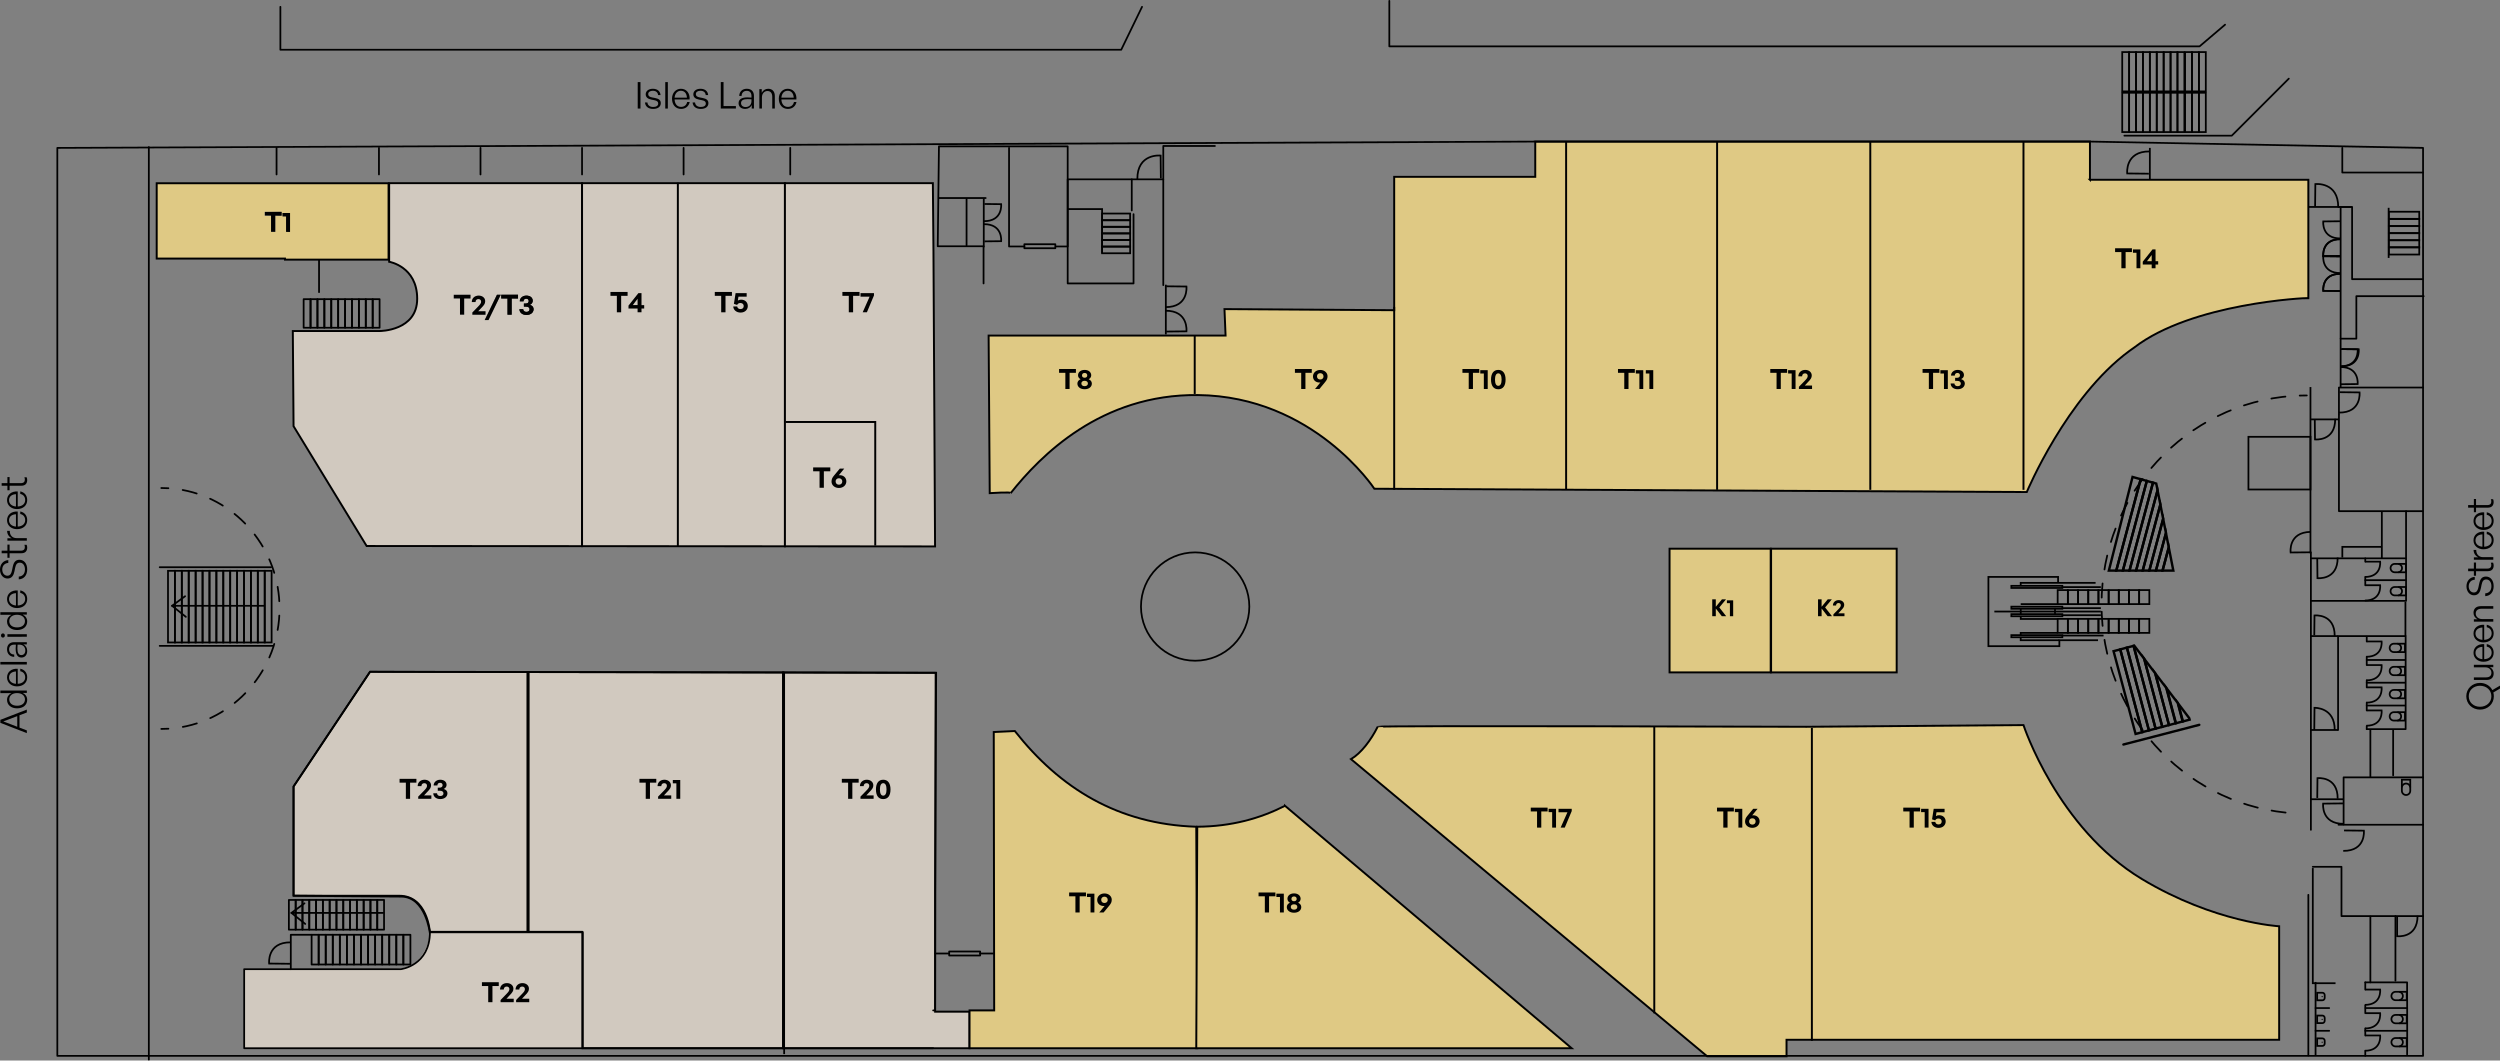 <?xml version="1.0" encoding="UTF-8"?> <svg xmlns="http://www.w3.org/2000/svg" xmlns:xlink="http://www.w3.org/1999/xlink" id="b" viewBox="0 0 1277.396 541.873"><rect x="0" y="0" width="1277.396" height="541.873" fill="#808080" stroke="none"/><defs><linearGradient id="d" x1="231.817" y1="157.068" x2="272.635" y2="157.068" gradientUnits="userSpaceOnUse"><stop offset="0" stop-color="#fff"></stop><stop offset="1" stop-color="#000"></stop></linearGradient><linearGradient id="e" x1="135.278" y1="113.354" x2="148.192" y2="113.354" xlink:href="#d"></linearGradient><linearGradient id="f" x1="135.278" y1="113.354" x2="148.192" y2="113.354" xlink:href="#d"></linearGradient></defs><g id="c"><g><g><g><g><path d="m198.838,93.59v40.16s14.328,2.388,14.328,18.887-19.105,16.499-19.105,16.499h-44.445l.375,48.63,37.341,61.221,110.068.075V93.59h-98.562Z" style="fill:#d1c9bf; stroke:#000; stroke-miterlimit:10;"></path><polygon points="297.401 93.59 297.401 279.063 345.709 279.096 401.064 279.134 401.064 170.179 401.064 93.59 297.401 93.59" style="fill:#d1c9bf; stroke:#000; stroke-miterlimit:10;"></polygon><polygon points="476.961 128.713 476.651 93.59 454.706 93.59 401.064 93.59 401.064 170.179 401.064 279.134 454.706 279.17 477.778 279.205 476.961 128.713" style="fill:#d1c9bf; stroke:#000; stroke-miterlimit:10;"></polygon></g><g><path d="m189.069,343.249l-39.078,58.616v55.794s45.453.434,54.951.434c12.622,0,14.737,18.721,14.737,18.721h50.415v-133.432l-81.026-.133Z" style="fill:#d1c9bf; stroke:#000; stroke-miterlimit:10;"></path><polygon points="477.808 455.827 478.288 343.766 400.076 343.595 400.076 481.73 400.076 535.597 495.393 535.597 495.393 516.926 477.808 516.926 477.808 455.827" style="fill:#d1c9bf; stroke:#000; stroke-miterlimit:10;"></polygon><polygon points="348.59 343.511 270.095 343.382 270.095 476.814 297.618 476.814 297.618 535.597 348.59 535.597 400.076 535.597 400.076 481.73 400.076 343.595 348.59 343.511" style="fill:#d1c9bf; stroke:#000; stroke-miterlimit:10;"></polygon></g><g><path d="m518.53,373.528l-10.762.509.217,142.237h-12.592v19.322h116.357l-.509-113.166c-39.883-1.297-69.613-19.557-92.71-48.902Z" style="fill:#dfc984; stroke:#000; stroke-miterlimit:10;"></path><path d="m656.577,411.733c-12.818,6.507-27.406,10.563-44.827,10.697l-.509,113.166h191.795l-146.459-123.864Z" style="fill:#dfc984; stroke:#000; stroke-miterlimit:10;"></path></g><path d="m1067.878,91.85v-19.511h-283.426v18.023h-72.079v68.137s-86.72-.563-86.72-.563l.563,13.515h-121.071l.563,80.526s11.5-.757,10.699,0c15.204-19.146,46.176-50.681,95.73-50.118,59.134.672,90.099,47.865,90.099,47.865l333.367,1.689s20.279-48.549,52.511-72.157c.777-.569,1.556-1.125,2.342-1.654,29.458-22.752,87.857-25.457,89.01-25.298v-60.455h-111.588Z" style="fill:#dfc984; stroke:#000; stroke-miterlimit:10;"></path><g><g><path d="m690.299,387.875c5.18-3.002,10.249-9.759,13.627-16.516.35-.7,219.186,0,219.186,0l110.802-.865s17.261,52.644,60.512,78.654c37.213,22.379,70.132,24.136,70.132,24.136v58.001h-251.714v8.447h-40.545l-182-151.856Z" style="fill:#dfc984; stroke:#000; stroke-miterlimit:10;"></path><path d="m124.766,495.217v40.38h172.851v-58.783h-77.938s-1.181,17.831-17.368,18.186c-16.186.353-75.116.217-75.116.217" style="fill:#d1c9bf;"></path></g><polygon points="1238.082 539.504 29.291 539.504 29.291 75.568 784.783 72.339 784.783 72.339 1068.095 72.339 1067.878 72.339 1238.082 75.568 1238.082 539.504" style="fill:none; stroke:#000; stroke-linecap:round; stroke-linejoin:round; stroke-width:.905px;"></polygon><polyline points="143.262 3.492 143.262 25.418 572.897 25.418 583.534 3.492" style="fill:none; stroke:#000; stroke-linecap:round; stroke-linejoin:round; stroke-width:.905px;"></polyline><polyline points="709.885 .452 709.885 23.682 1123.889 23.682 1136.915 12.61" style="fill:none; stroke:#000; stroke-linecap:round; stroke-linejoin:round; stroke-width:.905px;"></polyline><polyline points="1169.479 40.181 1140.336 69.325 1085.463 69.325" style="fill:none; stroke:#000; stroke-linecap:round; stroke-linejoin:round; stroke-width:.905px;"></polyline><line x1="163.017" y1="133.029" x2="163.017" y2="149.274" style="fill:none; stroke:#000; stroke-linecap:round; stroke-linejoin:round; stroke-width:.905px;"></line><g><path d="m476.81,535.597h-179.192v-59.485h-77.938s-1.256-18.453-15.631-18.453h-54.057v-55.794l39.077-58.616,288.971.517-.232,172.509h-.998" style="fill:none; stroke:#000; stroke-linecap:round; stroke-linejoin:round; stroke-width:.905px;"></path><path d="m124.766,535.597v-40.38h80.033s14.88-1.749,14.88-19.105h77.938v59.485H124.766Z" style="fill:none; stroke:#000; stroke-linecap:round; stroke-linejoin:round; stroke-width:.905px;"></path><line x1="139.571" y1="330.006" x2="81.606" y2="330.006" style="fill:none; stroke:#000; stroke-linecap:round; stroke-linejoin:round; stroke-width:.905px;"></line><line x1="81.606" y1="289.825" x2="138.485" y2="289.825" style="fill:none; stroke:#000; stroke-linecap:round; stroke-linejoin:round; stroke-width:.905px;"></line><polyline points="579.192 109.435 579.192 144.822 545.542 144.822 545.542 91.633 594.389 91.633" style="fill:none; stroke:#000; stroke-linecap:round; stroke-linejoin:round; stroke-width:.905px;"></polyline><polyline points="594.389 145.69 594.389 74.586 620.767 74.586" style="fill:none; stroke:#000; stroke-linecap:round; stroke-linejoin:round; stroke-width:.905px;"></polyline><polyline points="523.399 125.934 515.583 125.934 515.583 75.568" style="fill:none; stroke:#000; stroke-linecap:round; stroke-linejoin:round; stroke-width:.905px;"></polyline><polyline points="502.557 144.822 502.557 125.828 479.145 125.828 479.762 74.783 545.542 74.783 545.542 125.934 539.464 125.934" style="fill:none; stroke:#000; stroke-linecap:round; stroke-linejoin:round; stroke-width:.905px;"></polyline><line x1="503.643" y1="101.185" x2="479.762" y2="101.185" style="fill:none; stroke:#000; stroke-linecap:round; stroke-linejoin:round; stroke-width:.905px;"></line><line x1="493.873" y1="125.405" x2="493.873" y2="101.729" style="fill:none; stroke:#000; stroke-linecap:round; stroke-linejoin:round; stroke-width:.905px;"></line><line x1="502.662" y1="126.043" x2="502.662" y2="101.728" style="fill:none; stroke:#000; stroke-linecap:round; stroke-linejoin:round; stroke-width:.905px;"></line><line x1="578.281" y1="107.549" x2="578.281" y2="91.633" style="fill:none; stroke:#000; stroke-linecap:round; stroke-linejoin:round; stroke-width:.905px;"></line><line x1="500.82" y1="487.202" x2="507.941" y2="487.202" style="fill:none; stroke:#000; stroke-linecap:round; stroke-linejoin:round; stroke-width:.905px;"></line><line x1="477.871" y1="487.202" x2="484.992" y2="487.202" style="fill:none; stroke:#000; stroke-linecap:round; stroke-linejoin:round; stroke-width:.905px;"></line><path d="m1229.929,538.788c.121-2.106,0-36.841,0-36.841h-21.371" style="fill:none; stroke:#000; stroke-linecap:round; stroke-linejoin:round; stroke-width:.905px;"></path><polyline points="1181.745 442.896 1196.399 442.896 1196.399 468.079 1223.971 468.079 1223.971 501.094" style="fill:none; stroke:#000; stroke-linecap:round; stroke-linejoin:round; stroke-width:.905px;"></polyline><line x1="1194.88" y1="421.404" x2="1238.082" y2="421.404" style="fill:none; stroke:#000; stroke-linecap:round; stroke-linejoin:round; stroke-width:.905px;"></line><polyline points="1238.082 397.197 1197.485 397.197 1197.485 421.275" style="fill:none; stroke:#000; stroke-linecap:round; stroke-linejoin:round; stroke-width:.905px;"></polyline><line x1="1180.768" y1="424.009" x2="1180.768" y2="282.204" style="fill:none; stroke:#000; stroke-linecap:round; stroke-linejoin:round; stroke-width:.905px;"></line><polyline points="1194.663 372.991 1194.663 325.012 1229.181 325.012 1229.181 372.557 1209.304 372.557 1222.798 372.557 1222.798 396.161" style="fill:none; stroke:#000; stroke-linecap:round; stroke-linejoin:round; stroke-width:.905px;"></polyline><polyline points="1180.768 307.02 1229.398 307.02 1229.398 261.176" style="fill:none; stroke:#000; stroke-linecap:round; stroke-linejoin:round; stroke-width:.905px;"></polyline><polyline points="1237.756 261.175 1195.097 261.175 1195.097 212.122" style="fill:none; stroke:#000; stroke-linecap:round; stroke-linejoin:round; stroke-width:.905px;"></polyline><line x1="1238.082" y1="198.012" x2="1195.097" y2="198.012" style="fill:none; stroke:#000; stroke-linecap:round; stroke-linejoin:round; stroke-width:.905px;"></line><line x1="1180.768" y1="285.284" x2="1229.074" y2="285.284" style="fill:none; stroke:#000; stroke-linecap:round; stroke-linejoin:round; stroke-width:.905px;"></line><line x1="1195.965" y1="197.768" x2="1195.965" y2="106.11" style="fill:none; stroke:#000; stroke-linecap:round; stroke-linejoin:round; stroke-width:.905px;"></line><polyline points="1195.097 105.744 1201.827 105.744 1201.827 142.651 1237.756 142.651" style="fill:none; stroke:#000; stroke-linecap:round; stroke-linejoin:round; stroke-width:.905px;"></polyline><polyline points="1238.408 151.335 1203.998 151.335 1203.998 173.044 1195.965 173.044" style="fill:none; stroke:#000; stroke-linecap:round; stroke-linejoin:round; stroke-width:.905px;"></polyline><polyline points="1196.819 75.568 1196.819 88.16 1238.082 88.16" style="fill:none; stroke:#000; stroke-linecap:round; stroke-linejoin:round; stroke-width:.905px;"></polyline><rect x="147.604" y="459.83" width="3.474" height="15.197" style="fill:none; stroke:#000; stroke-linecap:round; stroke-linejoin:round; stroke-width:.905px;"></rect><rect x="151.078" y="459.83" width="3.474" height="15.197" style="fill:none; stroke:#000; stroke-linecap:round; stroke-linejoin:round; stroke-width:.905px;"></rect><rect x="154.551" y="459.83" width="3.474" height="15.197" style="fill:none; stroke:#000; stroke-linecap:round; stroke-linejoin:round; stroke-width:.905px;"></rect><rect x="158.025" y="459.83" width="3.474" height="15.197" style="fill:none; stroke:#000; stroke-linecap:round; stroke-linejoin:round; stroke-width:.905px;"></rect><rect x="161.498" y="459.83" width="3.474" height="15.197" style="fill:none; stroke:#000; stroke-linecap:round; stroke-linejoin:round; stroke-width:.905px;"></rect><rect x="164.972" y="459.83" width="3.474" height="15.197" style="fill:none; stroke:#000; stroke-linecap:round; stroke-linejoin:round; stroke-width:.905px;"></rect><rect x="168.445" y="459.83" width="3.474" height="15.197" style="fill:none; stroke:#000; stroke-linecap:round; stroke-linejoin:round; stroke-width:.905px;"></rect><rect x="171.919" y="459.83" width="3.474" height="15.197" style="fill:none; stroke:#000; stroke-linecap:round; stroke-linejoin:round; stroke-width:.905px;"></rect><rect x="175.393" y="459.83" width="3.474" height="15.197" style="fill:none; stroke:#000; stroke-linecap:round; stroke-linejoin:round; stroke-width:.905px;"></rect><rect x="178.866" y="459.83" width="3.474" height="15.197" style="fill:none; stroke:#000; stroke-linecap:round; stroke-linejoin:round; stroke-width:.905px;"></rect><rect x="182.338" y="459.83" width="3.474" height="15.197" style="fill:none; stroke:#000; stroke-linecap:round; stroke-linejoin:round; stroke-width:.905px;"></rect><rect x="185.811" y="459.83" width="3.474" height="15.197" style="fill:none; stroke:#000; stroke-linecap:round; stroke-linejoin:round; stroke-width:.905px;"></rect><rect x="189.285" y="459.83" width="3.474" height="15.197" style="fill:none; stroke:#000; stroke-linecap:round; stroke-linejoin:round; stroke-width:.905px;"></rect><rect x="192.758" y="459.83" width="3.474" height="15.197" style="fill:none; stroke:#000; stroke-linecap:round; stroke-linejoin:round; stroke-width:.905px;"></rect><rect x="159.219" y="477.631" width="3.606" height="15.197" style="fill:none; stroke:#000; stroke-linecap:round; stroke-linejoin:round; stroke-width:.905px;"></rect><rect x="162.824" y="477.631" width="3.606" height="15.197" style="fill:none; stroke:#000; stroke-linecap:round; stroke-linejoin:round; stroke-width:.905px;"></rect><rect x="166.43" y="477.631" width="3.606" height="15.197" style="fill:none; stroke:#000; stroke-linecap:round; stroke-linejoin:round; stroke-width:.905px;"></rect><rect x="170.036" y="477.631" width="3.606" height="15.197" style="fill:none; stroke:#000; stroke-linecap:round; stroke-linejoin:round; stroke-width:.905px;"></rect><rect x="173.643" y="477.631" width="3.606" height="15.197" style="fill:none; stroke:#000; stroke-linecap:round; stroke-linejoin:round; stroke-width:.905px;"></rect><rect x="177.249" y="477.631" width="3.606" height="15.197" style="fill:none; stroke:#000; stroke-linecap:round; stroke-linejoin:round; stroke-width:.905px;"></rect><rect x="180.854" y="477.631" width="3.606" height="15.197" style="fill:none; stroke:#000; stroke-linecap:round; stroke-linejoin:round; stroke-width:.905px;"></rect><rect x="184.46" y="477.631" width="3.606" height="15.197" style="fill:none; stroke:#000; stroke-linecap:round; stroke-linejoin:round; stroke-width:.905px;"></rect><rect x="188.066" y="477.631" width="3.606" height="15.197" style="fill:none; stroke:#000; stroke-linecap:round; stroke-linejoin:round; stroke-width:.905px;"></rect><rect x="191.673" y="477.631" width="3.606" height="15.197" style="fill:none; stroke:#000; stroke-linecap:round; stroke-linejoin:round; stroke-width:.905px;"></rect><rect x="195.279" y="477.631" width="3.606" height="15.197" style="fill:none; stroke:#000; stroke-linecap:round; stroke-linejoin:round; stroke-width:.905px;"></rect><rect x="198.884" y="477.631" width="3.606" height="15.197" style="fill:none; stroke:#000; stroke-linecap:round; stroke-linejoin:round; stroke-width:.905px;"></rect><rect x="202.49" y="477.631" width="3.606" height="15.197" style="fill:none; stroke:#000; stroke-linecap:round; stroke-linejoin:round; stroke-width:.905px;"></rect><rect x="206.095" y="477.631" width="3.606" height="15.197" style="fill:none; stroke:#000; stroke-linecap:round; stroke-linejoin:round; stroke-width:.905px;"></rect><rect x="155.148" y="152.854" width="3.528" height="14.6" style="fill:none; stroke:#000; stroke-linecap:round; stroke-linejoin:round; stroke-width:.905px;"></rect><rect x="158.676" y="152.854" width="3.528" height="14.6" style="fill:none; stroke:#000; stroke-linecap:round; stroke-linejoin:round; stroke-width:.905px;"></rect><rect x="162.204" y="152.854" width="3.528" height="14.6" style="fill:none; stroke:#000; stroke-linecap:round; stroke-linejoin:round; stroke-width:.905px;"></rect><rect x="165.732" y="152.854" width="3.528" height="14.6" style="fill:none; stroke:#000; stroke-linecap:round; stroke-linejoin:round; stroke-width:.905px;"></rect><rect x="169.26" y="152.854" width="3.528" height="14.6" style="fill:none; stroke:#000; stroke-linecap:round; stroke-linejoin:round; stroke-width:.905px;"></rect><rect x="172.787" y="152.854" width="3.528" height="14.6" style="fill:none; stroke:#000; stroke-linecap:round; stroke-linejoin:round; stroke-width:.905px;"></rect><rect x="176.315" y="152.854" width="3.528" height="14.6" style="fill:none; stroke:#000; stroke-linecap:round; stroke-linejoin:round; stroke-width:.905px;"></rect><rect x="179.843" y="152.854" width="3.528" height="14.6" style="fill:none; stroke:#000; stroke-linecap:round; stroke-linejoin:round; stroke-width:.905px;"></rect><rect x="183.371" y="152.854" width="3.528" height="14.6" style="fill:none; stroke:#000; stroke-linecap:round; stroke-linejoin:round; stroke-width:.905px;"></rect><rect x="186.899" y="152.854" width="3.528" height="14.6" style="fill:none; stroke:#000; stroke-linecap:round; stroke-linejoin:round; stroke-width:.905px;"></rect><rect x="190.426" y="152.854" width="3.528" height="14.6" style="fill:none; stroke:#000; stroke-linecap:round; stroke-linejoin:round; stroke-width:.905px;"></rect><rect x="99.978" y="291.661" width="3.528" height="36.608" style="fill:none; stroke:#000; stroke-miterlimit:10; stroke-width:.905px;"></rect><rect x="103.506" y="291.661" width="3.528" height="36.608" style="fill:none; stroke:#000; stroke-miterlimit:10; stroke-width:.905px;"></rect><rect x="107.034" y="291.661" width="3.528" height="36.608" style="fill:none; stroke:#000; stroke-miterlimit:10; stroke-width:.905px;"></rect><rect x="110.562" y="291.661" width="3.528" height="36.608" style="fill:none; stroke:#000; stroke-miterlimit:10; stroke-width:.905px;"></rect><rect x="85.84" y="291.661" width="3.528" height="36.608" style="fill:none; stroke:#000; stroke-miterlimit:10; stroke-width:.905px;"></rect><rect x="89.368" y="291.661" width="3.528" height="36.608" style="fill:none; stroke:#000; stroke-miterlimit:10; stroke-width:.905px;"></rect><rect x="92.896" y="291.661" width="3.528" height="36.608" style="fill:none; stroke:#000; stroke-miterlimit:10; stroke-width:.905px;"></rect><rect x="96.423" y="291.661" width="3.528" height="36.608" style="fill:none; stroke:#000; stroke-miterlimit:10; stroke-width:.905px;"></rect><rect x="114.09" y="291.661" width="3.528" height="36.608" style="fill:none; stroke:#000; stroke-miterlimit:10; stroke-width:.905px;"></rect><rect x="117.618" y="291.661" width="3.528" height="36.608" style="fill:none; stroke:#000; stroke-miterlimit:10; stroke-width:.905px;"></rect><rect x="121.145" y="291.661" width="3.528" height="36.608" style="fill:none; stroke:#000; stroke-miterlimit:10; stroke-width:.905px;"></rect><rect x="124.673" y="291.661" width="3.528" height="36.608" style="fill:none; stroke:#000; stroke-miterlimit:10; stroke-width:.905px;"></rect><rect x="128.201" y="291.661" width="3.528" height="36.608" style="fill:none; stroke:#000; stroke-miterlimit:10; stroke-width:.905px;"></rect><rect x="131.729" y="291.661" width="3.528" height="36.608" style="fill:none; stroke:#000; stroke-miterlimit:10; stroke-width:.905px;"></rect><rect x="135.257" y="291.661" width="3.528" height="36.608" style="fill:none; stroke:#000; stroke-miterlimit:10; stroke-width:.905px;"></rect><g><polyline points="1051.597 297.492 1051.597 294.778 1015.993 294.778 1015.993 330.165 1052.248 330.165 1052.248 327.126 1072.004 327.126" style="fill:none; stroke:#000; stroke-miterlimit:10; stroke-width:.905px;"></polyline><rect x="1027.717" y="299.337" width="26.052" height="1.085" style="fill:none; stroke:#000; stroke-miterlimit:10; stroke-width:.905px;"></rect><rect x="1027.717" y="324.52" width="26.052" height="1.085" style="fill:none; stroke:#000; stroke-miterlimit:10; stroke-width:.905px;"></rect><rect x="1027.717" y="313.799" width="26.052" height="1.085" style="fill:none; stroke:#000; stroke-miterlimit:10; stroke-width:.905px;"></rect><rect x="1027.717" y="309.975" width="26.052" height="1.085" style="fill:none; stroke:#000; stroke-miterlimit:10; stroke-width:.905px;"></rect><rect x="1051.38" y="301.508" width="5.21" height="7.164" style="fill:none; stroke:#000; stroke-miterlimit:10; stroke-width:.905px;"></rect><rect x="1056.591" y="301.508" width="5.21" height="7.164" style="fill:none; stroke:#000; stroke-miterlimit:10; stroke-width:.905px;"></rect><rect x="1061.801" y="301.508" width="5.21" height="7.164" style="fill:none; stroke:#000; stroke-miterlimit:10; stroke-width:.905px;"></rect><rect x="1067.011" y="301.508" width="5.21" height="7.164" style="fill:none; stroke:#000; stroke-miterlimit:10; stroke-width:.905px;"></rect><rect x="1072.222" y="301.508" width="5.21" height="7.164" style="fill:none; stroke:#000; stroke-miterlimit:10; stroke-width:.905px;"></rect><rect x="1077.432" y="301.508" width="5.21" height="7.164" style="fill:none; stroke:#000; stroke-miterlimit:10; stroke-width:.905px;"></rect><rect x="1051.38" y="316.216" width="5.21" height="7.164" style="fill:none; stroke:#000; stroke-miterlimit:10; stroke-width:.905px;"></rect><rect x="1056.591" y="316.216" width="5.21" height="7.164" style="fill:none; stroke:#000; stroke-miterlimit:10; stroke-width:.905px;"></rect><rect x="1061.801" y="316.216" width="5.21" height="7.164" style="fill:none; stroke:#000; stroke-miterlimit:10; stroke-width:.905px;"></rect><rect x="1067.011" y="316.216" width="5.21" height="7.164" style="fill:none; stroke:#000; stroke-miterlimit:10; stroke-width:.905px;"></rect><rect x="1072.222" y="316.216" width="5.21" height="7.164" style="fill:none; stroke:#000; stroke-miterlimit:10; stroke-width:.905px;"></rect><rect x="1077.432" y="316.216" width="5.21" height="7.164" style="fill:none; stroke:#000; stroke-miterlimit:10; stroke-width:.905px;"></rect><rect x="1082.596" y="301.508" width="5.21" height="7.164" style="fill:none; stroke:#000; stroke-miterlimit:10; stroke-width:.905px;"></rect><rect x="1087.806" y="301.508" width="5.21" height="7.164" style="fill:none; stroke:#000; stroke-miterlimit:10; stroke-width:.905px;"></rect><rect x="1093.016" y="301.508" width="5.21" height="7.164" style="fill:none; stroke:#000; stroke-miterlimit:10; stroke-width:.905px;"></rect><rect x="1082.596" y="316.216" width="5.21" height="7.164" style="fill:none; stroke:#000; stroke-miterlimit:10; stroke-width:.905px;"></rect><rect x="1087.806" y="316.216" width="5.21" height="7.164" style="fill:none; stroke:#000; stroke-miterlimit:10; stroke-width:.905px;"></rect><rect x="1093.016" y="316.216" width="5.21" height="7.164" style="fill:none; stroke:#000; stroke-miterlimit:10; stroke-width:.905px;"></rect><polyline points="1032.492 299.337 1032.492 297.817 1070.761 297.817" style="fill:none; stroke:#000; stroke-miterlimit:10; stroke-width:.905px;"></polyline><line x1="1073.447" y1="299.988" x2="1053.767" y2="299.988" style="fill:none; stroke:#000; stroke-miterlimit:10; stroke-width:.905px;"></line><line x1="1073.447" y1="310.735" x2="1053.767" y2="310.735" style="fill:none; stroke:#000; stroke-miterlimit:10; stroke-width:.905px;"></line><line x1="1073.447" y1="312.471" x2="1019.032" y2="312.471" style="fill:none; stroke:#000; stroke-miterlimit:10; stroke-width:.905px;"></line><line x1="1073.447" y1="314.342" x2="1053.767" y2="314.342" style="fill:none; stroke:#000; stroke-miterlimit:10; stroke-width:.905px;"></line><line x1="1074.826" y1="324.737" x2="1053.768" y2="324.737" style="fill:none; stroke:#000; stroke-miterlimit:10; stroke-width:.905px;"></line><polyline points="1032.492 325.606 1032.492 327.126 1052.248 327.126" style="fill:none; stroke:#000; stroke-miterlimit:10; stroke-width:.905px;"></polyline><polyline points="1051.38 323.381 1032.492 323.381 1032.492 324.52" style="fill:none; stroke:#000; stroke-miterlimit:10; stroke-width:.905px;"></polyline><line x1="1032.521" y1="310.739" x2="1032.521" y2="313.992" style="fill:none; stroke:#000; stroke-miterlimit:10; stroke-width:.905px;"></line><polyline points="1032.521 315.185 1032.521 316.271 1051.379 316.271" style="fill:none; stroke:#000; stroke-miterlimit:10; stroke-width:.905px;"></polyline><line x1="1051.38" y1="308.672" x2="1032.492" y2="308.672" style="fill:none; stroke:#000; stroke-miterlimit:10; stroke-width:.905px;"></line><line x1="1050.02" y1="310.619" x2="1050.02" y2="313.798" style="fill:none; stroke:#000; stroke-miterlimit:10; stroke-width:.905px;"></line></g><rect x="1148.856" y="223.194" width="31.696" height="26.92" style="fill:none; stroke:#000; stroke-miterlimit:10; stroke-width:.905px;"></rect><rect x="563.128" y="125.934" width="14.328" height="3.474" style="fill:none; stroke:#000; stroke-miterlimit:10; stroke-width:.905px;"></rect><rect x="563.128" y="122.569" width="14.328" height="3.474" style="fill:none; stroke:#000; stroke-miterlimit:10; stroke-width:.905px;"></rect><rect x="563.128" y="119.204" width="14.328" height="3.474" style="fill:none; stroke:#000; stroke-miterlimit:10; stroke-width:.905px;"></rect><rect x="563.128" y="115.839" width="14.328" height="3.474" style="fill:none; stroke:#000; stroke-miterlimit:10; stroke-width:.905px;"></rect><rect x="563.128" y="112.474" width="14.328" height="3.474" style="fill:none; stroke:#000; stroke-miterlimit:10; stroke-width:.905px;"></rect><rect x="563.128" y="109.109" width="14.328" height="3.474" style="fill:none; stroke:#000; stroke-miterlimit:10; stroke-width:.905px;"></rect><polyline points="545.542 106.83 563.127 106.83 563.127 129.408" style="fill:none; stroke:#000; stroke-miterlimit:10; stroke-width:.905px;"></polyline><line x1="193.628" y1="75.568" x2="193.628" y2="89.136" style="fill:none; stroke:#000; stroke-linecap:round; stroke-linejoin:round; stroke-width:.905px;"></line><line x1="245.514" y1="75.568" x2="245.514" y2="89.136" style="fill:none; stroke:#000; stroke-linecap:round; stroke-linejoin:round; stroke-width:.905px;"></line><line x1="297.401" y1="75.568" x2="297.401" y2="89.136" style="fill:none; stroke:#000; stroke-linecap:round; stroke-linejoin:round; stroke-width:.905px;"></line><line x1="349.287" y1="75.568" x2="349.287" y2="89.136" style="fill:none; stroke:#000; stroke-linecap:round; stroke-linejoin:round; stroke-width:.905px;"></line><line x1="403.778" y1="75.568" x2="403.778" y2="89.136" style="fill:none; stroke:#000; stroke-linecap:round; stroke-linejoin:round; stroke-width:.905px;"></line><line x1="141.308" y1="75.568" x2="141.308" y2="89.136" style="fill:none; stroke:#000; stroke-linecap:round; stroke-linejoin:round; stroke-width:.905px;"></line><line x1="269.462" y1="343.249" x2="269.462" y2="476.112" style="fill:none; stroke:#000; stroke-miterlimit:10; stroke-width:.905px;"></line><line x1="400.668" y1="538.605" x2="400.668" y2="343.249" style="fill:none; stroke:#000; stroke-miterlimit:10; stroke-width:.905px;"></line><rect x="1084.371" y="26.607" width="3.528" height="20.087" style="fill:none; stroke:#000; stroke-miterlimit:10; stroke-width:.905px;"></rect><rect x="1087.898" y="26.607" width="3.528" height="20.087" style="fill:none; stroke:#000; stroke-miterlimit:10; stroke-width:.905px;"></rect><rect x="1091.426" y="26.607" width="3.528" height="20.087" style="fill:none; stroke:#000; stroke-miterlimit:10; stroke-width:.905px;"></rect><rect x="1094.954" y="26.607" width="3.528" height="20.087" style="fill:none; stroke:#000; stroke-miterlimit:10; stroke-width:.905px;"></rect><rect x="1098.482" y="26.607" width="3.528" height="20.087" style="fill:none; stroke:#000; stroke-miterlimit:10; stroke-width:.905px;"></rect><rect x="1102.01" y="26.607" width="3.528" height="20.087" style="fill:none; stroke:#000; stroke-miterlimit:10; stroke-width:.905px;"></rect><rect x="1105.538" y="26.607" width="3.528" height="20.087" style="fill:none; stroke:#000; stroke-miterlimit:10; stroke-width:.905px;"></rect><rect x="1109.065" y="26.607" width="3.528" height="20.087" style="fill:none; stroke:#000; stroke-miterlimit:10; stroke-width:.905px;"></rect><rect x="1112.593" y="26.607" width="3.528" height="20.087" style="fill:none; stroke:#000; stroke-miterlimit:10; stroke-width:.905px;"></rect><rect x="1116.486" y="26.607" width="3.528" height="20.087" style="fill:none; stroke:#000; stroke-miterlimit:10; stroke-width:.905px;"></rect><rect x="1120.014" y="26.607" width="3.528" height="20.087" style="fill:none; stroke:#000; stroke-miterlimit:10; stroke-width:.905px;"></rect><rect x="1123.542" y="26.607" width="3.528" height="20.087" style="fill:none; stroke:#000; stroke-miterlimit:10; stroke-width:.905px;"></rect><rect x="1084.371" y="47.398" width="3.528" height="20.087" style="fill:none; stroke:#000; stroke-miterlimit:10; stroke-width:.905px;"></rect><rect x="1087.898" y="47.398" width="3.528" height="20.087" style="fill:none; stroke:#000; stroke-miterlimit:10; stroke-width:.905px;"></rect><rect x="1091.426" y="47.398" width="3.528" height="20.087" style="fill:none; stroke:#000; stroke-miterlimit:10; stroke-width:.905px;"></rect><rect x="1094.954" y="47.398" width="3.528" height="20.087" style="fill:none; stroke:#000; stroke-miterlimit:10; stroke-width:.905px;"></rect><rect x="1098.482" y="47.398" width="3.528" height="20.087" style="fill:none; stroke:#000; stroke-miterlimit:10; stroke-width:.905px;"></rect><rect x="1102.01" y="47.398" width="3.528" height="20.087" style="fill:none; stroke:#000; stroke-miterlimit:10; stroke-width:.905px;"></rect><rect x="1105.538" y="47.398" width="3.528" height="20.087" style="fill:none; stroke:#000; stroke-miterlimit:10; stroke-width:.905px;"></rect><rect x="1109.065" y="47.398" width="3.528" height="20.087" style="fill:none; stroke:#000; stroke-miterlimit:10; stroke-width:.905px;"></rect><rect x="1112.593" y="47.398" width="3.528" height="20.087" style="fill:none; stroke:#000; stroke-miterlimit:10; stroke-width:.905px;"></rect><rect x="1116.486" y="47.398" width="3.528" height="20.087" style="fill:none; stroke:#000; stroke-miterlimit:10; stroke-width:.905px;"></rect><rect x="1120.014" y="47.398" width="3.528" height="20.087" style="fill:none; stroke:#000; stroke-miterlimit:10; stroke-width:.905px;"></rect><rect x="1123.542" y="47.398" width="3.528" height="20.087" style="fill:none; stroke:#000; stroke-miterlimit:10; stroke-width:.905px;"></rect><rect x="1220.606" y="126.316" width="15.528" height="3.743" style="fill:none; stroke:#000; stroke-miterlimit:10; stroke-width:.905px;"></rect><rect x="1220.606" y="122.69" width="15.528" height="3.743" style="fill:none; stroke:#000; stroke-miterlimit:10; stroke-width:.905px;"></rect><rect x="1220.606" y="119.063" width="15.528" height="3.743" style="fill:none; stroke:#000; stroke-miterlimit:10; stroke-width:.905px;"></rect><rect x="1220.606" y="115.438" width="15.528" height="3.743" style="fill:none; stroke:#000; stroke-miterlimit:10; stroke-width:.905px;"></rect><rect x="1220.606" y="111.81" width="15.528" height="3.743" style="fill:none; stroke:#000; stroke-miterlimit:10; stroke-width:.905px;"></rect><rect x="1220.606" y="108.185" width="15.528" height="3.743" style="fill:none; stroke:#000; stroke-miterlimit:10; stroke-width:.905px;"></rect><line x1="1211.162" y1="468.275" x2="1211.162" y2="501.947" style="fill:none; stroke:#000; stroke-linecap:round; stroke-linejoin:round; stroke-width:.905px;"></line><line x1="1211.162" y1="372.991" x2="1211.162" y2="396.872" style="fill:none; stroke:#000; stroke-linecap:round; stroke-linejoin:round; stroke-width:.905px;"></line><line x1="1183.157" y1="515.081" x2="1190.104" y2="515.081" style="fill:none; stroke:#000; stroke-linecap:round; stroke-linejoin:round; stroke-width:.905px;"></line><line x1="1183.157" y1="526.696" x2="1190.104" y2="526.696" style="fill:none; stroke:#000; stroke-linecap:round; stroke-linejoin:round; stroke-width:.905px;"></line><line x1="1208.695" y1="515.081" x2="1229.983" y2="515.081" style="fill:none; stroke:#000; stroke-linecap:round; stroke-linejoin:round; stroke-width:.905px;"></line><line x1="1208.557" y1="526.696" x2="1229.982" y2="526.696" style="fill:none; stroke:#000; stroke-linecap:round; stroke-linejoin:round; stroke-width:.905px;"></line><path d="m1208.557,505.637h7.598s.943,7.816-7.816,7.816" style="fill:none; stroke:#000; stroke-miterlimit:10; stroke-width:.905px;"></path><line x1="1208.557" y1="505.637" x2="1208.557" y2="501.947" style="fill:none; stroke:#000; stroke-linecap:round; stroke-linejoin:round; stroke-width:.905px;"></line><path d="m1208.557,517.686h7.598s.943,7.816-7.816,7.816" style="fill:none; stroke:#000; stroke-miterlimit:10; stroke-width:.905px;"></path><line x1="1208.557" y1="517.686" x2="1208.557" y2="513.648" style="fill:none; stroke:#000; stroke-linecap:round; stroke-linejoin:round; stroke-width:.905px;"></line><path d="m1208.557,529.084h7.598s.943,7.815-7.816,7.815" style="fill:none; stroke:#000; stroke-miterlimit:10; stroke-width:.905px;"></path><line x1="1208.557" y1="529.084" x2="1208.557" y2="525.5" style="fill:none; stroke:#000; stroke-linecap:round; stroke-linejoin:round; stroke-width:.905px;"></line><line x1="1208.557" y1="539.504" x2="1208.557" y2="536.898" style="fill:none; stroke:#000; stroke-linecap:round; stroke-linejoin:round; stroke-width:.905px;"></line><path d="m1225.622,511.065h-1.567c-1.187,0-2.147-.962-2.147-2.147s.961-2.149,2.147-2.149h1.567c1.187,0,2.147.962,2.147,2.149s-.961,2.147-2.147,2.147Z" style="fill:none; stroke:#000; stroke-miterlimit:10; stroke-width:.905px;"></path><polyline points="1225.816 511.065 1229.733 511.065 1229.733 506.768 1225.816 506.768" style="fill:none; stroke:#000; stroke-miterlimit:10; stroke-width:.905px;"></polyline><path d="m1225.622,522.874h-1.567c-1.187,0-2.147-.962-2.147-2.147s.961-2.149,2.147-2.149h1.567c1.187,0,2.147.962,2.147,2.149s-.961,2.147-2.147,2.147Z" style="fill:none; stroke:#000; stroke-miterlimit:10; stroke-width:.905px;"></path><polyline points="1225.816 522.874 1229.733 522.874 1229.733 518.577 1225.816 518.577" style="fill:none; stroke:#000; stroke-miterlimit:10; stroke-width:.905px;"></polyline><path d="m1225.622,534.683h-1.567c-1.187,0-2.147-.962-2.147-2.147s.961-2.149,2.147-2.149h1.567c1.187,0,2.147.962,2.147,2.149s-.961,2.147-2.147,2.147Z" style="fill:none; stroke:#000; stroke-miterlimit:10; stroke-width:.905px;"></path><polyline points="1225.816 534.683 1229.733 534.683 1229.733 530.386 1225.816 530.386" style="fill:none; stroke:#000; stroke-miterlimit:10; stroke-width:.905px;"></polyline><line x1="1209.305" y1="337.211" x2="1228.843" y2="337.211" style="fill:none; stroke:#000; stroke-linecap:round; stroke-linejoin:round; stroke-width:.905px;"></line><line x1="1209.305" y1="360.501" x2="1228.843" y2="360.501" style="fill:none; stroke:#000; stroke-linecap:round; stroke-linejoin:round; stroke-width:.905px;"></line><line x1="1209.305" y1="348.826" x2="1228.843" y2="348.826" style="fill:none; stroke:#000; stroke-linecap:round; stroke-linejoin:round; stroke-width:.905px;"></line><path d="m1209.305,327.767h7.598s.943,7.816-7.816,7.816" style="fill:none; stroke:#000; stroke-miterlimit:10; stroke-width:.905px;"></path><path d="m1209.305,339.816h7.598s.943,7.816-7.816,7.816" style="fill:none; stroke:#000; stroke-miterlimit:10; stroke-width:.905px;"></path><line x1="1209.305" y1="339.816" x2="1209.305" y2="335.583" style="fill:none; stroke:#000; stroke-linecap:round; stroke-linejoin:round; stroke-width:.905px;"></line><line x1="1209.305" y1="327.767" x2="1209.305" y2="325.332" style="fill:none; stroke:#000; stroke-linecap:round; stroke-linejoin:round; stroke-width:.905px;"></line><path d="m1209.305,351.214h7.598s.943,7.816-7.816,7.816" style="fill:none; stroke:#000; stroke-miterlimit:10; stroke-width:.905px;"></path><line x1="1209.305" y1="351.214" x2="1209.305" y2="347.632" style="fill:none; stroke:#000; stroke-linecap:round; stroke-linejoin:round; stroke-width:.905px;"></line><path d="m1209.305,362.998h7.598s.943,7.816-7.816,7.816" style="fill:none; stroke:#000; stroke-miterlimit:10; stroke-width:.905px;"></path><line x1="1209.305" y1="362.998" x2="1209.305" y2="359.029" style="fill:none; stroke:#000; stroke-linecap:round; stroke-linejoin:round; stroke-width:.905px;"></line><line x1="1209.305" y1="372.557" x2="1209.305" y2="371.006" style="fill:none; stroke:#000; stroke-linecap:round; stroke-linejoin:round; stroke-width:.905px;"></line><path d="m1224.733,333.195h-1.567c-1.187,0-2.147-.962-2.147-2.147s.961-2.149,2.147-2.149h1.567c1.187,0,2.147.962,2.147,2.149s-.961,2.147-2.147,2.147Z" style="fill:none; stroke:#000; stroke-miterlimit:10; stroke-width:.905px;"></path><polyline points="1224.927 333.195 1228.844 333.195 1228.844 328.898 1224.927 328.898" style="fill:none; stroke:#000; stroke-miterlimit:10; stroke-width:.905px;"></polyline><path d="m1224.733,345.004h-1.567c-1.187,0-2.147-.962-2.147-2.147s.961-2.149,2.147-2.149h1.567c1.187,0,2.147.962,2.147,2.149s-.961,2.147-2.147,2.147Z" style="fill:none; stroke:#000; stroke-miterlimit:10; stroke-width:.905px;"></path><polyline points="1224.927 345.004 1228.844 345.004 1228.844 340.707 1224.927 340.707" style="fill:none; stroke:#000; stroke-miterlimit:10; stroke-width:.905px;"></polyline><line x1="1208.557" y1="296.434" x2="1229.074" y2="296.434" style="fill:none; stroke:#000; stroke-linecap:round; stroke-linejoin:round; stroke-width:.905px;"></line><path d="m1208.557,286.99h7.598s.943,7.816-7.816,7.816" style="fill:none; stroke:#000; stroke-miterlimit:10; stroke-width:.905px;"></path><path d="m1208.557,299.039h7.598s.943,7.816-7.816,7.816" style="fill:none; stroke:#000; stroke-miterlimit:10; stroke-width:.905px;"></path><line x1="1208.557" y1="299.039" x2="1208.557" y2="294.806" style="fill:none; stroke:#000; stroke-linecap:round; stroke-linejoin:round; stroke-width:.905px;"></line><line x1="1208.557" y1="286.99" x2="1208.557" y2="285.284" style="fill:none; stroke:#000; stroke-linecap:round; stroke-linejoin:round; stroke-width:.905px;"></line><path d="m1225.185,292.417h-1.567c-1.187,0-2.147-.962-2.147-2.147s.961-2.149,2.147-2.149h1.567c1.187,0,2.147.962,2.147,2.149s-.961,2.147-2.147,2.147Z" style="fill:none; stroke:#000; stroke-miterlimit:10; stroke-width:.905px;"></path><polyline points="1225.378 292.417 1229.295 292.417 1229.295 288.121 1225.378 288.121" style="fill:none; stroke:#000; stroke-miterlimit:10; stroke-width:.905px;"></polyline><path d="m1225.185,304.227h-1.567c-1.187,0-2.147-.962-2.147-2.147s.961-2.149,2.147-2.149h1.567c1.187,0,2.147.962,2.147,2.149s-.961,2.147-2.147,2.147Z" style="fill:none; stroke:#000; stroke-miterlimit:10; stroke-width:.905px;"></path><polyline points="1225.378 304.227 1229.295 304.227 1229.295 299.93 1225.378 299.93" style="fill:none; stroke:#000; stroke-miterlimit:10; stroke-width:.905px;"></polyline><path d="m1224.733,356.813h-1.567c-1.187,0-2.147-.962-2.147-2.147s.961-2.149,2.147-2.149h1.567c1.187,0,2.147.962,2.147,2.149s-.961,2.147-2.147,2.147Z" style="fill:none; stroke:#000; stroke-miterlimit:10; stroke-width:.905px;"></path><polyline points="1224.927 356.813 1228.844 356.813 1228.844 352.516 1224.927 352.516" style="fill:none; stroke:#000; stroke-miterlimit:10; stroke-width:.905px;"></polyline><path d="m1224.733,368.186h-1.567c-1.187,0-2.147-.962-2.147-2.147s.961-2.149,2.147-2.149h1.567c1.187,0,2.147.962,2.147,2.149s-.961,2.147-2.147,2.147Z" style="fill:none; stroke:#000; stroke-miterlimit:10; stroke-width:.905px;"></path><polyline points="1224.927 368.186 1228.844 368.186 1228.844 363.889 1224.927 363.889" style="fill:none; stroke:#000; stroke-miterlimit:10; stroke-width:.905px;"></polyline><path d="m1186.625,511.105h-2.659v-3.859h2.659c.662,0,1.2.535,1.2,1.199v1.46c0,.662-.537,1.199-1.2,1.199Z" style="fill:none; stroke:#000; stroke-miterlimit:10; stroke-width:.905px;"></path><path d="m1186.847,509.219c0,.179-.147.326-.326.326s-.326-.147-.326-.326.147-.326.326-.326.326.147.326.326"></path><path d="m1186.625,522.764h-2.659v-3.859h2.659c.662,0,1.2.535,1.2,1.199v1.46c0,.662-.537,1.199-1.2,1.199Z" style="fill:none; stroke:#000; stroke-miterlimit:10; stroke-width:.905px;"></path><path d="m1186.847,520.878c0,.179-.147.326-.326.326s-.326-.147-.326-.326.147-.326.326-.326.326.147.326.326"></path><path d="m1186.625,534.422h-2.659v-3.859h2.659c.662,0,1.2.536,1.2,1.199v1.46c0,.662-.537,1.199-1.2,1.199Z" style="fill:none; stroke:#000; stroke-miterlimit:10; stroke-width:.905px;"></path><path d="m1186.847,532.537c0,.179-.147.326-.326.326s-.326-.147-.326-.326.147-.326.326-.326.326.147.326.326"></path><path d="m1197.158,410.509l-10.14.11s-1.143,10.444,10.544,10.316" style="fill:none; stroke:#000; stroke-miterlimit:10; stroke-width:.905px;"></path><path d="m1184.021,407.726l.11-10.14s10.442-1.143,10.316,10.544" style="fill:none; stroke:#000; stroke-miterlimit:10; stroke-width:.905px;"></path><path d="m1182.502,372.991l.11-11.334s10.442-.353,10.316,11.334" style="fill:none; stroke:#000; stroke-miterlimit:10; stroke-width:.905px;"></path><path d="m1182.502,324.609l.11-10.14s10.442-1.143,10.316,10.544" style="fill:none; stroke:#000; stroke-miterlimit:10; stroke-width:.905px;"></path><path d="m1182.757,214.402l.11,10.14s10.442,1.143,10.316-10.544" style="fill:none; stroke:#000; stroke-miterlimit:10; stroke-width:.905px;"></path><path d="m1195.5,200.395l10.14.11s1.143,10.442-10.544,10.316" style="fill:none; stroke:#000; stroke-miterlimit:10; stroke-width:.905px;"></path><path d="m1196.662,178.373l8.543.092s.964,8.8-8.883,8.693" style="fill:none; stroke:#000; stroke-miterlimit:10; stroke-width:.905px;"></path><path d="m1196.122,178.373l8.543.092s.964,8.8-8.883,8.693" style="fill:none; stroke:#000; stroke-miterlimit:10; stroke-width:.905px;"></path><path d="m1196.122,196.325l8.543-.092s.964-8.8-8.883-8.693" style="fill:none; stroke:#000; stroke-miterlimit:10; stroke-width:.905px;"></path><path d="m1195.625,131.003l-8.543-.092s-.964-8.8,8.883-8.693" style="fill:none; stroke:#000; stroke-miterlimit:10; stroke-width:.905px;"></path><path d="m1195.625,131.003l-8.543-.092s-.964-8.8,8.883-8.693" style="fill:none; stroke:#000; stroke-miterlimit:10; stroke-width:.905px;"></path><path d="m1195.625,113.051l-8.543.092s-.964,8.8,8.883,8.693" style="fill:none; stroke:#000; stroke-miterlimit:10; stroke-width:.905px;"></path><path d="m1097.969,88.751l-11.061-.119s-1.248-11.394,11.501-11.255" style="fill:none; stroke:#000; stroke-miterlimit:10; stroke-width:.905px;"></path><path d="m1195.625,148.696l-8.543-.092s-.964-8.8,8.883-8.693" style="fill:none; stroke:#000; stroke-miterlimit:10; stroke-width:.905px;"></path><path d="m1195.625,148.696l-8.543-.092s-.964-8.8,8.883-8.693" style="fill:none; stroke:#000; stroke-miterlimit:10; stroke-width:.905px;"></path><path d="m1182.918,105.535l.125-11.488s11.832-1.295,11.687,11.944" style="fill:none; stroke:#000; stroke-miterlimit:10; stroke-width:.905px;"></path><path d="m1195.625,130.744l-8.543.092s-.964,8.8,8.883,8.693" style="fill:none; stroke:#000; stroke-miterlimit:10; stroke-width:.905px;"></path><path d="m1184.018,285.285l.11,10.14s10.442,1.143,10.316-10.544" style="fill:none; stroke:#000; stroke-miterlimit:10; stroke-width:.905px;"></path><path d="m1180.554,282.205l-10.14.09s-1.351-10.419,10.336-10.524" style="fill:none; stroke:#000; stroke-miterlimit:10; stroke-width:.905px;"></path><path d="m1197.703,424.331l10.14.11s1.143,10.444-10.544,10.316" style="fill:none; stroke:#000; stroke-miterlimit:10; stroke-width:.905px;"></path><path d="m1224.84,468.229l-.013,10.14s10.428,1.272,10.444-10.417" style="fill:none; stroke:#000; stroke-miterlimit:10; stroke-width:.905px;"></path><path d="m1231.547,402.497v1.567c0,1.187-.962,2.147-2.147,2.147s-2.149-.961-2.149-2.147v-1.567c0-1.187.962-2.147,2.149-2.147s2.147.961,2.147,2.147Z" style="fill:none; stroke:#000; stroke-miterlimit:10; stroke-width:.905px;"></path><polyline points="1231.547 402.303 1231.547 398.386 1227.25 398.386 1227.25 402.303" style="fill:none; stroke:#000; stroke-miterlimit:10; stroke-width:.905px;"></polyline><line x1="1217.024" y1="261.513" x2="1217.024" y2="285.224" style="fill:none; stroke:#000; stroke-miterlimit:10; stroke-width:.905px;"></line><polyline points="1196.834 284.881 1196.834 279.421 1217.132 279.421" style="fill:none; stroke:#000; stroke-miterlimit:10; stroke-width:.905px;"></polyline><path d="m503.001,123.326l8.543-.092s.964-8.8-8.883-8.693" style="fill:none; stroke:#000; stroke-miterlimit:10; stroke-width:.905px;"></path><path d="m503.001,104.228l8.543.092s.964,8.8-8.883,8.693" style="fill:none; stroke:#000; stroke-miterlimit:10; stroke-width:.905px;"></path><path d="m595.886,169.408l10.343-.112s1.167-10.652-10.754-10.524" style="fill:none; stroke:#000; stroke-miterlimit:10; stroke-width:.905px;"></path><path d="m595.886,146.287l10.343.112s1.167,10.652-10.754,10.524" style="fill:none; stroke:#000; stroke-miterlimit:10; stroke-width:.905px;"></path><path d="m593.151,91.169l-.127-11.682s-12.031-1.317-11.884,12.147" style="fill:none; stroke:#000; stroke-miterlimit:10; stroke-width:.905px;"></path><path d="m148.162,492.45l-10.649-.116s-1.201-10.967,11.072-10.833" style="fill:none; stroke:#000; stroke-miterlimit:10; stroke-width:.905px;"></path><polyline points="195.799 466.451 148.906 466.451 155.958 472.096" style="fill:none; stroke:#000; stroke-linecap:round; stroke-linejoin:round; stroke-width:.905px;"></polyline><line x1="155.576" y1="461.566" x2="148.905" y2="466.451" style="fill:none; stroke:#000; stroke-linecap:round; stroke-linejoin:round; stroke-width:.905px;"></line><polyline points="134.795 309.535 87.902 309.535 94.954 315.18" style="fill:none; stroke:#000; stroke-linecap:round; stroke-linejoin:round; stroke-width:.905px;"></polyline><line x1="94.571" y1="304.651" x2="87.901" y2="309.535" style="fill:none; stroke:#000; stroke-linecap:round; stroke-linejoin:round; stroke-width:.905px;"></line><g><line x1="1123.736" y1="370.361" x2="1084.977" y2="380.417" style="fill:none; stroke:#000; stroke-linecap:round; stroke-linejoin:round; stroke-width:1.241px;"></line><g><polygon points="1095.615 336.644 1104.856 371.384 1108.265 370.477 1101.236 344.05 1095.615 336.644" style="fill:none; stroke:#000; stroke-miterlimit:10; stroke-width:1.241px;"></polygon><polygon points="1108.265 370.477 1111.675 369.57 1106.856 351.457 1101.236 344.05 1108.265 370.477" style="fill:none; stroke:#000; stroke-miterlimit:10; stroke-width:1.241px;"></polygon><polygon points="1111.831 369.547 1115.241 368.64 1112.728 359.193 1107.107 351.787 1111.831 369.547" style="fill:none; stroke:#000; stroke-miterlimit:10; stroke-width:1.241px;"></polygon><polygon points="1112.979 359.524 1115.397 368.616 1118.807 367.71 1118.599 366.93 1112.979 359.524" style="fill:none; stroke:#000; stroke-miterlimit:10; stroke-width:1.241px;"></polygon><rect x="1085.509" y="331.542" width="3.528" height="43.758" transform="translate(-54.313 291.371) rotate(-14.896)" style="fill:none; stroke:#000; stroke-miterlimit:10; stroke-width:1.241px;"></rect><rect x="1088.919" y="330.635" width="3.528" height="43.758" transform="translate(-53.965 292.217) rotate(-14.896)" style="fill:none; stroke:#000; stroke-miterlimit:10; stroke-width:1.241px;"></rect><rect x="1092.328" y="329.728" width="3.528" height="43.758" transform="translate(-53.618 293.063) rotate(-14.896)" style="fill:none; stroke:#000; stroke-miterlimit:10; stroke-width:1.241px;"></rect><polygon points="1090.172 330.01 1101.421 372.298 1104.83 371.391 1095.572 336.587 1090.512 329.919 1090.172 330.01" style="fill:none; stroke:#000; stroke-miterlimit:10; stroke-width:1.241px;"></polygon></g></g><rect x="523.399" y="124.793" width="15.828" height="2.044" style="fill:none; stroke:#000; stroke-linecap:round; stroke-linejoin:round; stroke-width:.905px;"></rect><line x1="595.692" y1="145.473" x2="595.692" y2="170.873" style="fill:none; stroke:#000; stroke-miterlimit:10; stroke-width:.905px;"></line><line x1="1201.827" y1="105.744" x2="1179.473" y2="105.744" style="fill:none; stroke:#000; stroke-miterlimit:10; stroke-width:.905px;"></line><line x1="1180.845" y1="214.293" x2="1195.098" y2="214.293" style="fill:none; stroke:#000; stroke-miterlimit:10; stroke-width:.905px;"></line><line x1="1229.075" y1="325.012" x2="1229.075" y2="307.473" style="fill:none; stroke:#000; stroke-miterlimit:10; stroke-width:.905px;"></line><line x1="1194.662" y1="372.991" x2="1180.768" y2="372.991" style="fill:none; stroke:#000; stroke-miterlimit:10; stroke-width:.905px;"></line><line x1="1197.561" y1="408.378" x2="1180.769" y2="408.378" style="fill:none; stroke:#000; stroke-miterlimit:10; stroke-width:.905px;"></line><line x1="1183.157" y1="539.504" x2="1183.157" y2="501.73" style="fill:none; stroke:#000; stroke-miterlimit:10; stroke-width:.905px;"></line><polyline points="1181.745 443.547 1181.745 502.381 1193.36 502.381" style="fill:none; stroke:#000; stroke-miterlimit:10; stroke-width:.905px;"></polyline><line x1="1179.466" y1="457.225" x2="1179.466" y2="539.287" style="fill:none; stroke:#000; stroke-linecap:round; stroke-linejoin:round; stroke-width:.905px;"></line><line x1="1223.971" y1="468.079" x2="1238.082" y2="468.079" style="fill:none; stroke:#000; stroke-linecap:round; stroke-linejoin:round; stroke-width:.905px;"></line><line x1="1180.768" y1="325.012" x2="1194.663" y2="325.012" style="fill:none; stroke:#000; stroke-miterlimit:10; stroke-width:.905px;"></line><line x1="1180.551" y1="197.768" x2="1180.551" y2="282.749" style="fill:none; stroke:#000; stroke-miterlimit:10; stroke-width:.905px;"></line><line x1="1195.097" y1="212.122" x2="1195.097" y2="198.012" style="fill:none; stroke:#000; stroke-miterlimit:10; stroke-width:.905px;"></line><line x1="1220.497" y1="106.179" x2="1220.497" y2="131.796" style="fill:none; stroke:#000; stroke-miterlimit:10; stroke-width:.905px;"></line><line x1="1098.482" y1="75.568" x2="1098.482" y2="91.619" style="fill:none; stroke:#000; stroke-miterlimit:10; stroke-width:.905px;"></line><polyline points="148.585 495.217 148.585 477.632 159.217 477.632" style="fill:none; stroke:#000; stroke-linecap:round; stroke-linejoin:round; stroke-width:.905px;"></polyline><rect x="484.991" y="486.18" width="15.83" height="2.044" style="fill:none; stroke:#000; stroke-linecap:round; stroke-linejoin:round; stroke-width:.905px;"></rect><circle cx="610.671" cy="309.924" r="27.68" style="fill:none; stroke:#000; stroke-linecap:round; stroke-linejoin:round; stroke-width:.905px;"></circle><path d="m82.42,249.354c1.214,0,2.421.036,3.618.109" style="fill:none; stroke:#000; stroke-linecap:round; stroke-linejoin:round; stroke-width:.905px;"></path><path d="m93.352,250.359c28.143,5.241,49.475,30.354,49.475,60.541,0,31.475-23.19,57.433-53.111,61.104" style="fill:none; stroke:#000; stroke-dasharray:0 0 7.37 7.37; stroke-linecap:round; stroke-linejoin:round; stroke-width:.905px;"></path><path d="m86.038,372.34c-1.198.072-2.403.109-3.618.109" style="fill:none; stroke:#000; stroke-linecap:round; stroke-linejoin:round; stroke-width:.905px;"></path><path d="m1167.841,415.196c-52.831-5.523-94.041-51.002-94.041-106.287,0-56.536,43.096-102.817,97.643-106.6" style="fill:none; stroke:#000; stroke-dasharray:0 0 7.228 7.228; stroke-linecap:round; stroke-linejoin:round; stroke-width:.905px;"></path><path d="m1175.053,202.121c1.201-.042,2.408-.062,3.618-.062" style="fill:none; stroke:#000; stroke-linecap:round; stroke-linejoin:round; stroke-width:.905px;"></path></g><g><path d="m325.845,55.468v-13.52h1.412v13.52h-1.412Z"></path><path d="m333.713,55.656c-2.466,0-3.973-1.243-4.161-3.295h1.262c.094,1.412,1.205,2.297,2.899,2.297,1.62,0,2.599-.621,2.599-1.751,0-.979-.565-1.432-2.071-1.732l-1.431-.282c-1.883-.358-2.881-1.28-2.881-2.712,0-1.657,1.469-2.824,3.634-2.824,2.278,0,3.785,1.224,3.935,3.201h-1.243c-.132-1.375-1.129-2.185-2.692-2.185-1.394,0-2.354.659-2.354,1.694,0,.979.603,1.45,2.071,1.732l1.488.283c1.977.376,2.862,1.205,2.862,2.617,0,1.826-1.469,2.956-3.917,2.956Z"></path><path d="m339.924,55.468v-13.52h1.318v13.52h-1.318Z"></path><path d="m343.368,50.422c0-2.9,1.92-5.065,4.557-5.065,2.824,0,4.669,2.278,4.444,5.461h-7.683c.113,2.354,1.356,3.803,3.295,3.803,1.657,0,2.805-.922,3.125-2.504h1.299c-.452,2.203-2.128,3.54-4.406,3.54-2.787,0-4.632-2.09-4.632-5.234Zm1.318-.509h6.308c-.113-2.222-1.262-3.54-3.088-3.54-1.789,0-3.05,1.375-3.22,3.54Z"></path><path d="m358.051,55.656c-2.466,0-3.973-1.243-4.161-3.295h1.262c.094,1.412,1.205,2.297,2.899,2.297,1.62,0,2.599-.621,2.599-1.751,0-.979-.565-1.432-2.071-1.732l-1.431-.282c-1.883-.358-2.881-1.28-2.881-2.712,0-1.657,1.469-2.824,3.634-2.824,2.278,0,3.785,1.224,3.935,3.201h-1.243c-.132-1.375-1.129-2.185-2.692-2.185-1.394,0-2.354.659-2.354,1.694,0,.979.603,1.45,2.071,1.732l1.488.283c1.977.376,2.862,1.205,2.862,2.617,0,1.826-1.469,2.956-3.917,2.956Z"></path><path d="m368.29,55.468v-13.52h1.412v12.258h6.308v1.262h-7.72Z"></path><path d="m384.103,53.66c-.583,1.243-1.789,1.996-3.333,1.996-2.052,0-3.389-1.148-3.389-2.938,0-1.939,1.544-2.956,4.557-2.956.603,0,1.055.037,2.034.112v-.828c0-1.657-.885-2.636-2.391-2.636-1.62,0-2.636.998-2.655,2.617h-1.205c.057-2.203,1.582-3.672,3.841-3.672,2.316,0,3.672,1.355,3.672,3.653v6.458h-1.13v-1.808Zm-3.145,1.035c1.845,0,3.013-1.205,3.013-3.068v-.886c-.847-.075-1.431-.094-1.977-.094-2.26,0-3.352.659-3.352,2.033,0,1.205.922,2.015,2.316,2.015Z"></path><path d="m389.315,55.468h-1.318v-9.923h1.224v1.864c.64-1.225,1.845-2.053,3.276-2.053,2.071,0,3.408,1.318,3.408,3.672v6.439h-1.318v-5.987c0-1.902-.866-2.976-2.486-2.976-1.544,0-2.787,1.337-2.787,3.183v5.78Z"></path><path d="m397.935,50.422c0-2.9,1.92-5.065,4.557-5.065,2.824,0,4.669,2.278,4.444,5.461h-7.683c.113,2.354,1.356,3.803,3.295,3.803,1.657,0,2.805-.922,3.125-2.504h1.299c-.452,2.203-2.128,3.54-4.406,3.54-2.787,0-4.632-2.09-4.632-5.234Zm1.318-.509h6.308c-.113-2.222-1.262-3.54-3.088-3.54-1.789,0-3.05,1.375-3.22,3.54Z"></path></g><g><path d="m9.961,365.469v6.308l3.747,1.432v1.393l-13.52-5.253v-1.544l13.52-5.234v1.487l-3.747,1.412Zm-1.148,5.875v-5.423l-7.118,2.692,7.118,2.73Z"></path><path d="m3.597,357.564c0-1.487.847-2.749,2.259-3.408H.188v-1.317h13.52v1.224h-2.09c1.45.696,2.278,1.978,2.278,3.502,0,2.674-2.109,4.369-5.159,4.369s-5.141-1.695-5.141-4.369Zm9.151-.188c0-1.921-1.562-3.239-4.048-3.239-2.504,0-3.954,1.355-3.954,3.239,0,1.939,1.469,3.22,3.992,3.22s4.01-1.28,4.01-3.22Z"></path><path d="m8.662,350.715c-2.899,0-5.065-1.921-5.065-4.557,0-2.825,2.278-4.67,5.46-4.444v7.683c2.354-.113,3.804-1.355,3.804-3.295,0-1.657-.923-2.806-2.504-3.126v-1.299c2.203.451,3.54,2.127,3.54,4.405,0,2.787-2.09,4.633-5.235,4.633Zm-.508-1.318v-6.308c-2.222.112-3.54,1.262-3.54,3.088,0,1.789,1.375,3.05,3.54,3.22Z"></path><path d="m13.708,339.534H.188v-1.318h13.52v1.318Z"></path><path d="m11.9,329.254c1.243.584,1.996,1.789,1.996,3.333,0,2.053-1.149,3.39-2.938,3.39-1.939,0-2.956-1.544-2.956-4.557,0-.603.038-1.055.113-2.034h-.829c-1.657,0-2.636.886-2.636,2.392,0,1.619.998,2.637,2.618,2.655v1.205c-2.203-.057-3.672-1.582-3.672-3.842,0-2.315,1.355-3.671,3.653-3.671h6.458v1.129h-1.808Zm1.036,3.145c0-1.845-1.205-3.013-3.069-3.013h-.885c-.075.848-.094,1.432-.094,1.978,0,2.26.659,3.352,2.034,3.352,1.205,0,2.015-.923,2.015-2.316Z"></path><path d="m2.486,324.721c0,.621-.415,1.055-.998,1.055-.565,0-.979-.434-.979-1.055,0-.641.414-1.073.979-1.073.583,0,.998.433.998,1.073Zm11.222.641H3.785v-1.318h9.923v1.318Z"></path><path d="m3.597,317.548c0-1.487.847-2.749,2.259-3.408H.188v-1.317h13.52v1.224h-2.09c1.45.696,2.278,1.978,2.278,3.502,0,2.674-2.109,4.369-5.159,4.369s-5.141-1.695-5.141-4.369Zm9.151-.188c0-1.921-1.562-3.239-4.048-3.239-2.504,0-3.954,1.355-3.954,3.239,0,1.938,1.469,3.22,3.992,3.22s4.01-1.281,4.01-3.22Z"></path><path d="m8.662,310.698c-2.899,0-5.065-1.921-5.065-4.557,0-2.825,2.278-4.67,5.46-4.444v7.683c2.354-.113,3.804-1.355,3.804-3.295,0-1.657-.923-2.806-2.504-3.126v-1.299c2.203.451,3.54,2.127,3.54,4.405,0,2.787-2.09,4.633-5.235,4.633Zm-.508-1.318v-6.308c-2.222.112-3.54,1.262-3.54,3.088,0,1.789,1.375,3.05,3.54,3.22Z"></path><path d="m13.896,290.913c0,3.145-1.751,4.989-4.312,5.121v-1.431c1.92-.132,3.163-1.337,3.163-3.672,0-1.921-.979-3.427-2.598-3.427-1.394,0-2.034.791-2.429,2.711l-.339,1.714c-.358,1.789-1.186,3.672-3.54,3.672-2.165,0-3.841-1.902-3.841-4.595,0-2.636,1.657-4.669,4.237-4.82v1.45c-1.789.094-3.088,1.412-3.088,3.352,0,2.071,1.261,3.183,2.617,3.183,1.601,0,2.09-1.356,2.391-2.862l.358-1.714c.471-2.278,1.412-3.577,3.446-3.577,2.146,0,3.936,1.751,3.936,4.896Z"></path><path d="m13.614,278.358c.207.509.283.941.283,1.432,0,1.638-.848,2.899-2.994,2.899h-6.006v2.335h-1.111v-2.335H.848v-1.318h2.938v-3.106h1.111v3.106h5.724c1.544,0,2.071-.753,2.071-1.845,0-.414-.076-.753-.245-1.168h1.167Z"></path><path d="m13.708,274.953v1.318H3.785v-1.225h2.259c-1.469-.678-2.41-2.146-2.41-3.784h1.375c-.075,2.09,1.224,3.69,3.389,3.69h5.31Z"></path><path d="m8.662,270.38c-2.899,0-5.065-1.921-5.065-4.557,0-2.825,2.278-4.67,5.46-4.444v7.683c2.354-.113,3.804-1.355,3.804-3.295,0-1.657-.923-2.806-2.504-3.126v-1.299c2.203.451,3.54,2.127,3.54,4.405,0,2.787-2.09,4.633-5.235,4.633Zm-.508-1.318v-6.308c-2.222.112-3.54,1.262-3.54,3.088,0,1.789,1.375,3.05,3.54,3.22Z"></path><path d="m8.662,260.122c-2.899,0-5.065-1.921-5.065-4.557,0-2.825,2.278-4.67,5.46-4.444v7.683c2.354-.113,3.804-1.355,3.804-3.295,0-1.657-.923-2.806-2.504-3.126v-1.299c2.203.451,3.54,2.127,3.54,4.405,0,2.787-2.09,4.633-5.235,4.633Zm-.508-1.318v-6.308c-2.222.112-3.54,1.262-3.54,3.088,0,1.789,1.375,3.05,3.54,3.22Z"></path><path d="m13.614,243.856c.207.509.283.941.283,1.432,0,1.638-.848,2.899-2.994,2.899h-6.006v2.335h-1.111v-2.335H.848v-1.318h2.938v-3.106h1.111v3.106h5.724c1.544,0,2.071-.753,2.071-1.845,0-.414-.076-.753-.245-1.168h1.167Z"></path></g><g><path d="m1267.19,362.583c-3.936,0-7.023-2.9-7.023-6.816s3.088-6.835,7.023-6.835c2.768,0,5.141,1.449,6.289,3.672l3.916-2.278v1.487l-3.407,2.015c.169.603.263,1.262.263,1.939,0,3.916-3.125,6.816-7.061,6.816Zm0-12.183c-3.238,0-5.762,2.165-5.762,5.366,0,3.182,2.523,5.366,5.762,5.366s5.8-2.185,5.8-5.366c0-3.201-2.562-5.366-5.8-5.366Z"></path><path d="m1264.046,340.991v-1.3h9.923v1.225h-1.788c1.148.508,1.977,1.713,1.977,3.163,0,2.015-1.148,3.352-3.653,3.352h-6.458v-1.318h6.176c2.015,0,2.787-.998,2.787-2.391,0-1.582-1.28-2.73-3.051-2.73h-5.912Z"></path><path d="m1268.923,338.133c-2.899,0-5.065-1.921-5.065-4.557,0-2.825,2.278-4.67,5.461-4.444v7.683c2.354-.113,3.804-1.355,3.804-3.295,0-1.657-.923-2.806-2.505-3.126v-1.299c2.203.451,3.54,2.127,3.54,4.405,0,2.787-2.09,4.633-5.234,4.633Zm-.509-1.318v-6.308c-2.222.112-3.54,1.262-3.54,3.088,0,1.789,1.375,3.05,3.54,3.22Z"></path><path d="m1268.923,328.25c-2.899,0-5.065-1.921-5.065-4.557,0-2.825,2.278-4.67,5.461-4.444v7.683c2.354-.113,3.804-1.355,3.804-3.295,0-1.657-.923-2.806-2.505-3.126v-1.299c2.203.451,3.54,2.127,3.54,4.405,0,2.787-2.09,4.633-5.234,4.633Zm-.509-1.318v-6.308c-2.222.112-3.54,1.262-3.54,3.088,0,1.789,1.375,3.05,3.54,3.22Z"></path><path d="m1273.969,316.315v1.318h-9.923v-1.225h1.864c-1.224-.64-2.053-1.845-2.053-3.276,0-2.071,1.318-3.408,3.672-3.408h6.439v1.318h-5.987c-1.902,0-2.976.866-2.976,2.485,0,1.544,1.337,2.787,3.183,2.787h5.78Z"></path><path d="m1274.157,299.487c0,3.145-1.751,4.989-4.312,5.121v-1.431c1.92-.132,3.163-1.337,3.163-3.672,0-1.921-.979-3.427-2.599-3.427-1.394,0-2.033.791-2.429,2.711l-.339,1.714c-.358,1.789-1.187,3.672-3.54,3.672-2.165,0-3.842-1.902-3.842-4.595,0-2.636,1.657-4.669,4.237-4.82v1.45c-1.789.094-3.088,1.412-3.088,3.352,0,2.071,1.261,3.183,2.617,3.183,1.601,0,2.09-1.356,2.391-2.862l.358-1.714c.471-2.278,1.412-3.577,3.445-3.577,2.146,0,3.936,1.751,3.936,4.896Z"></path><path d="m1273.875,287.516c.207.509.282.941.282,1.432,0,1.638-.848,2.899-2.994,2.899h-6.006v2.335h-1.111v-2.335h-2.938v-1.318h2.938v-3.106h1.111v3.106h5.724c1.544,0,2.071-.753,2.071-1.845,0-.414-.075-.753-.245-1.168h1.168Z"></path><path d="m1273.969,284.675v1.318h-9.923v-1.225h2.26c-1.469-.678-2.41-2.146-2.41-3.784h1.374c-.075,2.09,1.225,3.69,3.39,3.69h5.31Z"></path><path d="m1268.923,280.667c-2.899,0-5.065-1.921-5.065-4.557,0-2.825,2.278-4.67,5.461-4.444v7.683c2.354-.113,3.804-1.355,3.804-3.295,0-1.657-.923-2.806-2.505-3.126v-1.299c2.203.451,3.54,2.127,3.54,4.405,0,2.787-2.09,4.633-5.234,4.633Zm-.509-1.318v-6.308c-2.222.112-3.54,1.262-3.54,3.088,0,1.789,1.375,3.05,3.54,3.22Z"></path><path d="m1268.923,270.785c-2.899,0-5.065-1.921-5.065-4.557,0-2.825,2.278-4.67,5.461-4.444v7.683c2.354-.113,3.804-1.355,3.804-3.295,0-1.657-.923-2.806-2.505-3.126v-1.299c2.203.451,3.54,2.127,3.54,4.405,0,2.787-2.09,4.633-5.234,4.633Zm-.509-1.318v-6.308c-2.222.112-3.54,1.262-3.54,3.088,0,1.789,1.375,3.05,3.54,3.22Z"></path><path d="m1273.875,255.065c.207.509.282.941.282,1.432,0,1.638-.848,2.899-2.994,2.899h-6.006v2.335h-1.111v-2.335h-2.938v-1.318h2.938v-3.106h1.111v3.106h5.724c1.544,0,2.071-.753,2.071-1.845,0-.414-.075-.753-.245-1.168h1.168Z"></path></g><g><path d="m433.699,159.571v-8.413h-3.272v-1.984h8.761v1.984h-3.287v8.413h-2.201Z"></path><path d="m442.947,159.571h-2.157l3.548-7.993h-4.648v-1.796h6.878v1.173l-3.62,8.616Z"></path></g><g><path d="m418.756,249.225v-8.413h-3.272v-1.984h8.761v1.984h-3.287v8.413h-2.201Z"></path><path d="m424.876,246.097c0-1.23.362-2.013,1.274-3.099l2.954-3.562h2.273l-2.809,3.432c.159-.058.318-.072.478-.072,1.998,0,3.402,1.318,3.402,3.172,0,1.882-1.563,3.374-3.794,3.374s-3.779-1.492-3.779-3.244Zm5.488-.058c0-1.115-.781-1.665-1.694-1.665s-1.694.507-1.694,1.65c0,1.057.782,1.637,1.694,1.637s1.694-.58,1.694-1.622Z"></path></g><g><path d="m368.499,159.571v-8.413h-3.272v-1.984h8.761v1.984h-3.287v8.413h-2.201Z"></path><path d="m374.663,156.588h2.013c.116.854.782,1.333,1.694,1.333,1.188,0,1.636-.753,1.636-1.55,0-.768-.507-1.55-1.693-1.55-.782,0-1.361.319-1.666.985l-1.65-.536.854-5.488h5.662v1.796h-4.2l-.304,1.998c.492-.318,1.057-.463,1.637-.463,2.331,0,3.446,1.607,3.446,3.258,0,1.68-1.246,3.345-3.707,3.345-2.086,0-3.664-1.303-3.722-3.128Z"></path></g><g><path d="m315.185,159.571v-8.413h-3.272v-1.984h8.761v1.984h-3.287v8.413h-2.201Z"></path><path d="m327.779,157.645v1.926h-1.999v-1.926h-4.648v-1.491l5.054-6.372h1.594v6.111h1.375v1.752h-1.375Zm-1.999-1.752v-3.229l-2.447,3.229h2.447Z"></path></g><g><path d="m249.459,512.083v-8.263h-3.214v-1.948h8.604v1.948h-3.229v8.263h-2.162Z"></path><path d="m262.486,512.083h-6.712v-1.123l2.916-2.987c1.109-1.138,1.579-1.734,1.579-2.573,0-.782-.526-1.309-1.365-1.309-.925,0-1.494.583-1.494,1.521h-1.919c0-1.92,1.45-3.285,3.512-3.285,1.92,0,3.328,1.209,3.328,2.83,0,1.166-.427,1.905-2.105,3.598l-1.451,1.564h3.712v1.764Z"></path><path d="m270.422,512.083h-6.712v-1.123l2.916-2.987c1.109-1.138,1.578-1.734,1.578-2.573,0-.782-.526-1.309-1.365-1.309-.924,0-1.493.583-1.493,1.521h-1.92c0-1.92,1.451-3.285,3.513-3.285,1.92,0,3.328,1.209,3.328,2.83,0,1.166-.427,1.905-2.105,3.598l-1.451,1.564h3.712v1.764Z"></path></g><g><path d="m329.944,408.166v-8.263h-3.214v-1.948h8.604v1.948h-3.229v8.263h-2.162Z"></path><path d="m342.971,408.166h-6.712v-1.123l2.916-2.987c1.109-1.138,1.579-1.734,1.579-2.573,0-.782-.526-1.309-1.365-1.309-.925,0-1.494.583-1.494,1.521h-1.919c0-1.92,1.45-3.285,3.512-3.285,1.92,0,3.328,1.209,3.328,2.83,0,1.166-.427,1.905-2.105,3.598l-1.451,1.564h3.712v1.764Z"></path><path d="m345.603,408.166v-7.907h-1.82v-1.706h3.797v9.613h-1.977Z"></path></g><g><path d="m207.375,408.166v-8.263h-3.214v-1.948h8.604v1.948h-3.229v8.263h-2.162Z"></path><path d="m220.403,408.166h-6.712v-1.123l2.916-2.987c1.109-1.138,1.579-1.734,1.579-2.573,0-.782-.526-1.309-1.365-1.309-.925,0-1.494.583-1.494,1.521h-1.919c0-1.92,1.45-3.285,3.512-3.285,1.92,0,3.328,1.209,3.328,2.83,0,1.166-.427,1.905-2.105,3.598l-1.451,1.564h3.712v1.764Z"></path><path d="m221.385,405.336h1.92c.057.867.683,1.394,1.664,1.394,1.024,0,1.621-.512,1.621-1.365,0-.839-.697-1.337-1.877-1.337h-1.038v-1.564h.924c.967,0,1.55-.483,1.55-1.266,0-.753-.498-1.223-1.323-1.223-.811,0-1.322.512-1.336,1.351h-1.92c.014-1.663,1.465-2.915,3.356-2.915,2.02,0,3.257,1.095,3.257,2.646,0,.882-.512,1.578-1.437,2.062,1.195.384,1.877,1.152,1.877,2.19,0,1.777-1.479,2.986-3.684,2.986-2.076,0-3.541-1.223-3.555-2.958Z"></path></g><g><path d="m433.352,408.166v-8.263h-3.214v-1.948h8.604v1.948h-3.229v8.263h-2.161Z"></path><path d="m446.379,408.166h-6.713v-1.123l2.916-2.987c1.108-1.138,1.578-1.734,1.578-2.573,0-.782-.526-1.309-1.365-1.309-.925,0-1.493.583-1.493,1.521h-1.92c0-1.92,1.45-3.285,3.513-3.285,1.92,0,3.328,1.209,3.328,2.83,0,1.166-.427,1.905-2.105,3.598l-1.45,1.564h3.712v1.764Z"></path><path d="m451.285,398.41c2.375,0,3.727,1.777,3.727,4.963s-1.323,4.936-3.727,4.936-3.711-1.764-3.711-4.936,1.336-4.963,3.711-4.963Zm0,8.135c1.096,0,1.692-1.109,1.692-3.172,0-2.076-.597-3.199-1.692-3.199-1.08,0-1.678,1.123-1.678,3.199,0,2.062.569,3.172,1.678,3.172Z"></path></g><g><path d="m549.494,466.237v-8.263h-3.214v-1.948h8.604v1.948h-3.229v8.263h-2.161Z"></path><path d="m557.217,466.237v-7.907h-1.82v-1.706h3.797v9.613h-1.977Z"></path><path d="m568.054,459.695c0,1.181-.341,1.948-1.266,3.044l-2.887,3.498h-2.232l2.759-3.37c-.171.057-.327.07-.483.07-1.963,0-3.328-1.294-3.328-3.114,0-1.849,1.521-3.313,3.726-3.313,2.176,0,3.712,1.465,3.712,3.186Zm-5.39.057c0,1.096.754,1.636,1.664,1.636.882,0,1.664-.497,1.664-1.621,0-1.038-.782-1.606-1.664-1.606-.91,0-1.664.568-1.664,1.592Z"></path></g><g><path d="m646.279,466.237v-8.263h-3.214v-1.948h8.604v1.948h-3.229v8.263h-2.161Z"></path><path d="m654.002,466.237v-7.907h-1.82v-1.706h3.797v9.613h-1.977Z"></path><path d="m661.212,466.365c-2.247,0-3.712-1.209-3.712-2.915,0-1.053.683-1.792,1.622-2.204-.754-.413-1.295-1.081-1.295-2.006,0-1.593,1.365-2.759,3.385-2.759,1.991,0,3.356,1.166,3.356,2.759,0,.925-.54,1.593-1.294,2.006.924.412,1.621,1.151,1.621,2.204,0,1.706-1.479,2.915-3.684,2.915Zm0-1.564c1.01,0,1.664-.526,1.664-1.394,0-.825-.654-1.351-1.664-1.351-1.038,0-1.678.525-1.678,1.351,0,.867.64,1.394,1.678,1.394Zm0-4.309c.811,0,1.337-.455,1.337-1.181,0-.782-.526-1.266-1.337-1.266-.839,0-1.351.483-1.351,1.266,0,.726.512,1.181,1.351,1.181Z"></path></g><g><path d="m975.704,422.877v-8.263h-3.214v-1.948h8.604v1.948h-3.229v8.263h-2.161Z"></path><path d="m983.427,422.877v-7.907h-1.82v-1.706h3.797v9.613h-1.977Z"></path><path d="m986.869,419.947h1.977c.113.839.768,1.309,1.664,1.309,1.166,0,1.606-.739,1.606-1.521,0-.754-.498-1.522-1.664-1.522-.768,0-1.337.313-1.635.968l-1.621-.526.839-5.39h5.561v1.763h-4.124l-.299,1.963c.483-.312,1.038-.455,1.606-.455,2.29,0,3.385,1.579,3.385,3.2,0,1.649-1.223,3.285-3.641,3.285-2.048,0-3.598-1.28-3.654-3.072Z"></path></g><g><path d="m880.537,422.877v-8.263h-3.214v-1.948h8.604v1.948h-3.229v8.263h-2.161Z"></path><path d="m888.26,422.877v-7.907h-1.82v-1.706h3.797v9.613h-1.977Z"></path><path d="m891.659,419.806c0-1.209.355-1.978,1.251-3.044l2.901-3.498h2.232l-2.759,3.37c.157-.057.313-.071.47-.071,1.963,0,3.342,1.294,3.342,3.114,0,1.85-1.536,3.314-3.726,3.314s-3.712-1.465-3.712-3.186Zm5.39-.058c0-1.095-.768-1.635-1.664-1.635s-1.664.497-1.664,1.621c0,1.038.769,1.606,1.664,1.606s1.664-.568,1.664-1.593Z"></path></g><g><path d="m785.369,422.877v-8.263h-3.214v-1.948h8.604v1.948h-3.229v8.263h-2.162Z"></path><path d="m793.092,422.877v-7.907h-1.82v-1.706h3.798v9.613h-1.978Z"></path><path d="m799.534,422.877h-2.118l3.483-7.851h-4.564v-1.763h6.755v1.151l-3.556,8.462Z"></path></g><g><path d="m544.354,198.756v-8.263h-3.214v-1.948h8.604v1.948h-3.229v8.263h-2.162Z"></path><path d="m554.21,198.884c-2.246,0-3.711-1.209-3.711-2.915,0-1.053.682-1.792,1.621-2.204-.754-.413-1.295-1.081-1.295-2.006,0-1.593,1.365-2.759,3.385-2.759,1.992,0,3.357,1.166,3.357,2.759,0,.925-.541,1.593-1.295,2.006.924.412,1.621,1.151,1.621,2.204,0,1.706-1.479,2.915-3.684,2.915Zm0-1.564c1.01,0,1.664-.526,1.664-1.394,0-.825-.654-1.351-1.664-1.351-1.037,0-1.678.525-1.678,1.351,0,.867.641,1.394,1.678,1.394Zm0-4.309c.811,0,1.338-.455,1.338-1.181,0-.782-.527-1.266-1.338-1.266-.838,0-1.351.483-1.351,1.266,0,.726.513,1.181,1.351,1.181Z"></path></g><g><path d="m664.862,198.756v-8.263h-3.214v-1.948h8.604v1.948h-3.229v8.263h-2.161Z"></path><path d="m678.316,192.214c0,1.181-.342,1.948-1.266,3.044l-2.888,3.498h-2.232l2.759-3.37c-.171.057-.327.07-.483.07-1.963,0-3.328-1.294-3.328-3.114,0-1.849,1.522-3.313,3.727-3.313,2.176,0,3.712,1.465,3.712,3.186Zm-5.391.057c0,1.096.754,1.636,1.664,1.636.882,0,1.664-.497,1.664-1.621,0-1.038-.782-1.606-1.664-1.606-.91,0-1.664.568-1.664,1.592Z"></path></g><g><path d="m750.456,198.756v-8.263h-3.214v-1.948h8.604v1.948h-3.229v8.263h-2.162Z"></path><path d="m758.179,198.756v-7.907h-1.82v-1.706h3.798v9.613h-1.978Z"></path><path d="m765.561,189c2.375,0,3.726,1.777,3.726,4.963s-1.322,4.936-3.726,4.936-3.712-1.764-3.712-4.936,1.337-4.963,3.712-4.963Zm0,8.135c1.095,0,1.692-1.109,1.692-3.172,0-2.076-.598-3.199-1.692-3.199-1.081,0-1.678,1.123-1.678,3.199,0,2.062.568,3.172,1.678,3.172Z"></path></g><g><path d="m829.937,198.756v-8.263h-3.214v-1.948h8.604v1.948h-3.229v8.263h-2.161Z"></path><path d="m837.659,198.756v-7.907h-1.82v-1.706h3.797v9.613h-1.977Z"></path><path d="m842.765,198.756v-7.907h-1.82v-1.706h3.798v9.613h-1.978Z"></path></g><g><path d="m873.109,317.011v-8.263h-3.214v-1.948h8.604v1.948h-3.229v8.263h-2.161Z"></path><path d="m880.832,317.011v-7.907h-1.82v-1.706h3.797v9.613h-1.977Z"></path><path d="m885.938,317.011v-7.907h-1.82v-1.706h3.798v9.613h-1.978Z"></path></g><g><path d="m907.749,198.756v-8.263h-3.214v-1.948h8.604v1.948h-3.229v8.263h-2.162Z"></path><path d="m915.472,198.756v-7.907h-1.82v-1.706h3.798v9.613h-1.978Z"></path><path d="m925.883,198.756h-6.713v-1.123l2.916-2.987c1.108-1.138,1.578-1.734,1.578-2.573,0-.782-.526-1.309-1.365-1.309-.925,0-1.493.583-1.493,1.521h-1.92c0-1.92,1.45-3.285,3.513-3.285,1.92,0,3.328,1.209,3.328,2.83,0,1.166-.427,1.905-2.105,3.598l-1.45,1.564h3.712v1.764Z"></path></g><g><path d="m985.562,198.756v-8.263h-3.214v-1.948h8.604v1.948h-3.229v8.263h-2.161Z"></path><path d="m993.285,198.756v-7.907h-1.82v-1.706h3.797v9.613h-1.977Z"></path><path d="m996.698,195.926h1.92c.057.867.683,1.394,1.664,1.394,1.024,0,1.621-.512,1.621-1.365,0-.839-.696-1.337-1.877-1.337h-1.038v-1.564h.924c.968,0,1.551-.483,1.551-1.266,0-.753-.498-1.223-1.323-1.223-.811,0-1.322.512-1.336,1.351h-1.92c.014-1.663,1.465-2.915,3.355-2.915,2.02,0,3.257,1.095,3.257,2.646,0,.882-.512,1.578-1.437,2.062,1.195.384,1.878,1.152,1.878,2.19,0,1.777-1.479,2.986-3.684,2.986-2.076,0-3.541-1.223-3.556-2.958Z"></path></g><g><path d="m1083.939,137.062v-8.263h-3.214v-1.948h8.604v1.948h-3.229v8.263h-2.162Z"></path><path d="m1091.662,137.062v-7.907h-1.82v-1.706h3.798v9.613h-1.978Z"></path><path d="m1101.39,135.17v1.892h-1.962v-1.892h-4.565v-1.465l4.964-6.257h1.563v6.001h1.352v1.721h-1.352Zm-1.962-1.721v-3.171l-2.403,3.171h2.403Z"></path></g></g><polygon points="145.618 132.662 145.618 132.118 80.062 132.118 80.062 93.631 198.536 93.631 198.536 132.662 145.618 132.662" style="fill:#dfc984; stroke:#000; stroke-miterlimit:10;"></polygon><line x1="76.048" y1="75.158" x2="76.048" y2="541.421" style="fill:none; stroke:#000; stroke-linecap:round; stroke-linejoin:round; stroke-width:.905px;"></line><line x1="845.269" y1="371.33" x2="845.269" y2="517.77" style="fill:none; stroke:#000; stroke-miterlimit:10;"></line><line x1="925.795" y1="371.922" x2="925.795" y2="531.848" style="fill:none; stroke:#000; stroke-miterlimit:10;"></line></g><g><polygon points="1101.749 247.079 1100.086 246.615 1088.074 291.559 1091.452 291.559 1102.422 250.513 1101.749 247.079" style="fill:none; stroke:#000; stroke-miterlimit:10; stroke-width:1.241px;"></polygon><polygon points="1102.422 250.513 1091.452 291.559 1094.83 291.559 1103.853 257.802 1102.422 250.513" style="fill:none; stroke:#000; stroke-miterlimit:10; stroke-width:1.241px;"></polygon><polygon points="1096.942 245.738 1084.695 291.559 1088.074 291.559 1100.086 246.615 1096.942 245.738" style="fill:none; stroke:#000; stroke-miterlimit:10; stroke-width:1.241px;"></polygon><polygon points="1089.643 243.701 1077.538 291.559 1081.317 291.559 1093.799 244.86 1089.643 243.701" style="fill:none; stroke:#000; stroke-miterlimit:10; stroke-width:1.241px;"></polygon><polygon points="1093.799 244.86 1081.317 291.559 1084.695 291.559 1096.942 245.738 1093.799 244.86" style="fill:none; stroke:#000; stroke-miterlimit:10; stroke-width:1.241px;"></polygon><polygon points="1106.713 272.38 1101.586 291.559 1104.965 291.559 1108.143 279.668 1106.713 272.38" style="fill:none; stroke:#000; stroke-miterlimit:10; stroke-width:1.241px;"></polygon><polygon points="1108.143 279.668 1104.965 291.559 1110.476 291.559 1108.143 279.668" style="fill:none; stroke:#000; stroke-miterlimit:10; stroke-width:1.241px;"></polygon><polygon points="1103.853 257.802 1094.83 291.559 1098.208 291.559 1105.283 265.091 1103.853 257.802" style="fill:none; stroke:#000; stroke-miterlimit:10; stroke-width:1.241px;"></polygon><polygon points="1105.283 265.091 1098.208 291.559 1101.586 291.559 1106.713 272.38 1105.283 265.091" style="fill:none; stroke:#000; stroke-miterlimit:10; stroke-width:1.241px;"></polygon></g></g><line x1="346.354" y1="93.36" x2="346.354" y2="279.29" style="fill:none; stroke:#000; stroke-miterlimit:10;"></line><polyline points="401.369 215.615 447.214 215.615 447.214 278.78" style="fill:none; stroke:#000; stroke-miterlimit:10;"></polyline><line x1="610.449" y1="171.451" x2="610.449" y2="201.297" style="fill:none; stroke:#000; stroke-miterlimit:10;"></line><line x1="712.373" y1="156.81" x2="712.373" y2="250.288" style="fill:none; stroke:#000; stroke-miterlimit:10;"></line><line x1="800.22" y1="72.339" x2="800.22" y2="250.288" style="fill:none; stroke:#000; stroke-miterlimit:10;"></line><line x1="877.367" y1="72.339" x2="877.367" y2="250.288" style="fill:none; stroke:#000; stroke-miterlimit:10;"></line><line x1="955.641" y1="72.339" x2="955.641" y2="250.288" style="fill:none; stroke:#000; stroke-miterlimit:10;"></line><line x1="1033.914" y1="72.339" x2="1033.914" y2="250.288" style="fill:none; stroke:#000; stroke-miterlimit:10;"></line><rect x="853.073" y="280.365" width="51.674" height="63.202" style="fill:#dfc984; stroke:#000; stroke-miterlimit:10;"></rect><rect x="904.951" y="280.365" width="64.171" height="63.202" style="fill:#dfc984; stroke:#000; stroke-miterlimit:10;"></rect><g><path d="m874.876,314.858v-8.611h1.823v3.79l3.13-3.79h2.087l-3.418,4.126,3.514,4.485h-2.242l-3.07-3.934v3.934h-1.823Z"></path><path d="m883.911,314.858v-6.668h-1.535v-1.439h3.202v8.107h-1.667Z"></path></g><g><path d="m928.936,314.858v-8.611h1.823v3.79l3.13-3.79h2.087l-3.418,4.126,3.514,4.485h-2.242l-3.07-3.934v3.934h-1.823Z"></path><path d="m942.444,314.858h-5.66v-.947l2.458-2.519c.936-.96,1.331-1.464,1.331-2.171,0-.66-.443-1.104-1.151-1.104-.779,0-1.259.491-1.259,1.283h-1.619c0-1.619,1.224-2.771,2.962-2.771,1.619,0,2.807,1.02,2.807,2.387,0,.983-.359,1.607-1.774,3.034l-1.224,1.319h3.13v1.487Z"></path></g><g><g><path d="m235.031,160.801v-8.263h-3.214v-1.948h8.604v1.948h-3.229v8.263h-2.162Z" style="fill:url(#d);"></path><path d="m248.059,160.801h-6.712v-1.123l2.916-2.987c1.109-1.138,1.579-1.734,1.579-2.573,0-.782-.526-1.309-1.365-1.309-.925,0-1.494.583-1.494,1.521h-1.919c0-1.92,1.45-3.285,3.512-3.285,1.92,0,3.328,1.209,3.328,2.83,0,1.166-.427,1.905-2.105,3.598l-1.451,1.564h3.712v1.764Z" style="fill:url(#d);"></path><path d="m247.647,163.546l6.271-12.956h1.948l-6.271,12.956h-1.948Z" style="fill:url(#d);"></path><path d="m259.294,160.801v-8.263h-3.214v-1.948h8.604v1.948h-3.229v8.263h-2.162Z" style="fill:url(#d);"></path><path d="m265.396,157.971h1.92c.057.867.683,1.394,1.664,1.394,1.024,0,1.621-.512,1.621-1.365,0-.839-.697-1.337-1.877-1.337h-1.038v-1.564h.924c.967,0,1.55-.483,1.55-1.266,0-.753-.498-1.223-1.323-1.223-.811,0-1.322.512-1.336,1.351h-1.92c.014-1.663,1.465-2.915,3.356-2.915,2.02,0,3.257,1.095,3.257,2.646,0,.882-.512,1.578-1.437,2.062,1.195.384,1.877,1.152,1.877,2.19,0,1.777-1.479,2.986-3.684,2.986-2.076,0-3.541-1.223-3.555-2.958Z" style="fill:url(#d);"></path></g><g><path d="m235.031,160.801v-8.263h-3.214v-1.948h8.604v1.948h-3.229v8.263h-2.162Z"></path><path d="m248.059,160.801h-6.712v-1.123l2.916-2.987c1.109-1.138,1.579-1.734,1.579-2.573,0-.782-.526-1.309-1.365-1.309-.925,0-1.494.583-1.494,1.521h-1.919c0-1.92,1.45-3.285,3.512-3.285,1.92,0,3.328,1.209,3.328,2.83,0,1.166-.427,1.905-2.105,3.598l-1.451,1.564h3.712v1.764Z"></path><path d="m247.647,163.546l6.271-12.956h1.948l-6.271,12.956h-1.948Z"></path><path d="m259.294,160.801v-8.263h-3.214v-1.948h8.604v1.948h-3.229v8.263h-2.162Z"></path><path d="m265.396,157.971h1.92c.057.867.683,1.394,1.664,1.394,1.024,0,1.621-.512,1.621-1.365,0-.839-.697-1.337-1.877-1.337h-1.038v-1.564h.924c.967,0,1.55-.483,1.55-1.266,0-.753-.498-1.223-1.323-1.223-.811,0-1.322.512-1.336,1.351h-1.92c.014-1.663,1.465-2.915,3.356-2.915,2.02,0,3.257,1.095,3.257,2.646,0,.882-.512,1.578-1.437,2.062,1.195.384,1.877,1.152,1.877,2.19,0,1.777-1.479,2.986-3.684,2.986-2.076,0-3.541-1.223-3.555-2.958Z"></path></g></g><g><g><path d="m138.492,118.459v-8.263h-3.214v-1.948h8.604v1.948h-3.229v8.263h-2.162Z" style="fill:url(#e);"></path><path d="m146.215,118.459v-7.907h-1.82v-1.706h3.797v9.613h-1.977Z" style="fill:url(#f);"></path></g><g><path d="m138.492,118.459v-8.263h-3.214v-1.948h8.604v1.948h-3.229v8.263h-2.162Z"></path><path d="m146.215,118.459v-7.907h-1.82v-1.706h3.797v9.613h-1.977Z"></path></g></g></g></g></svg> 